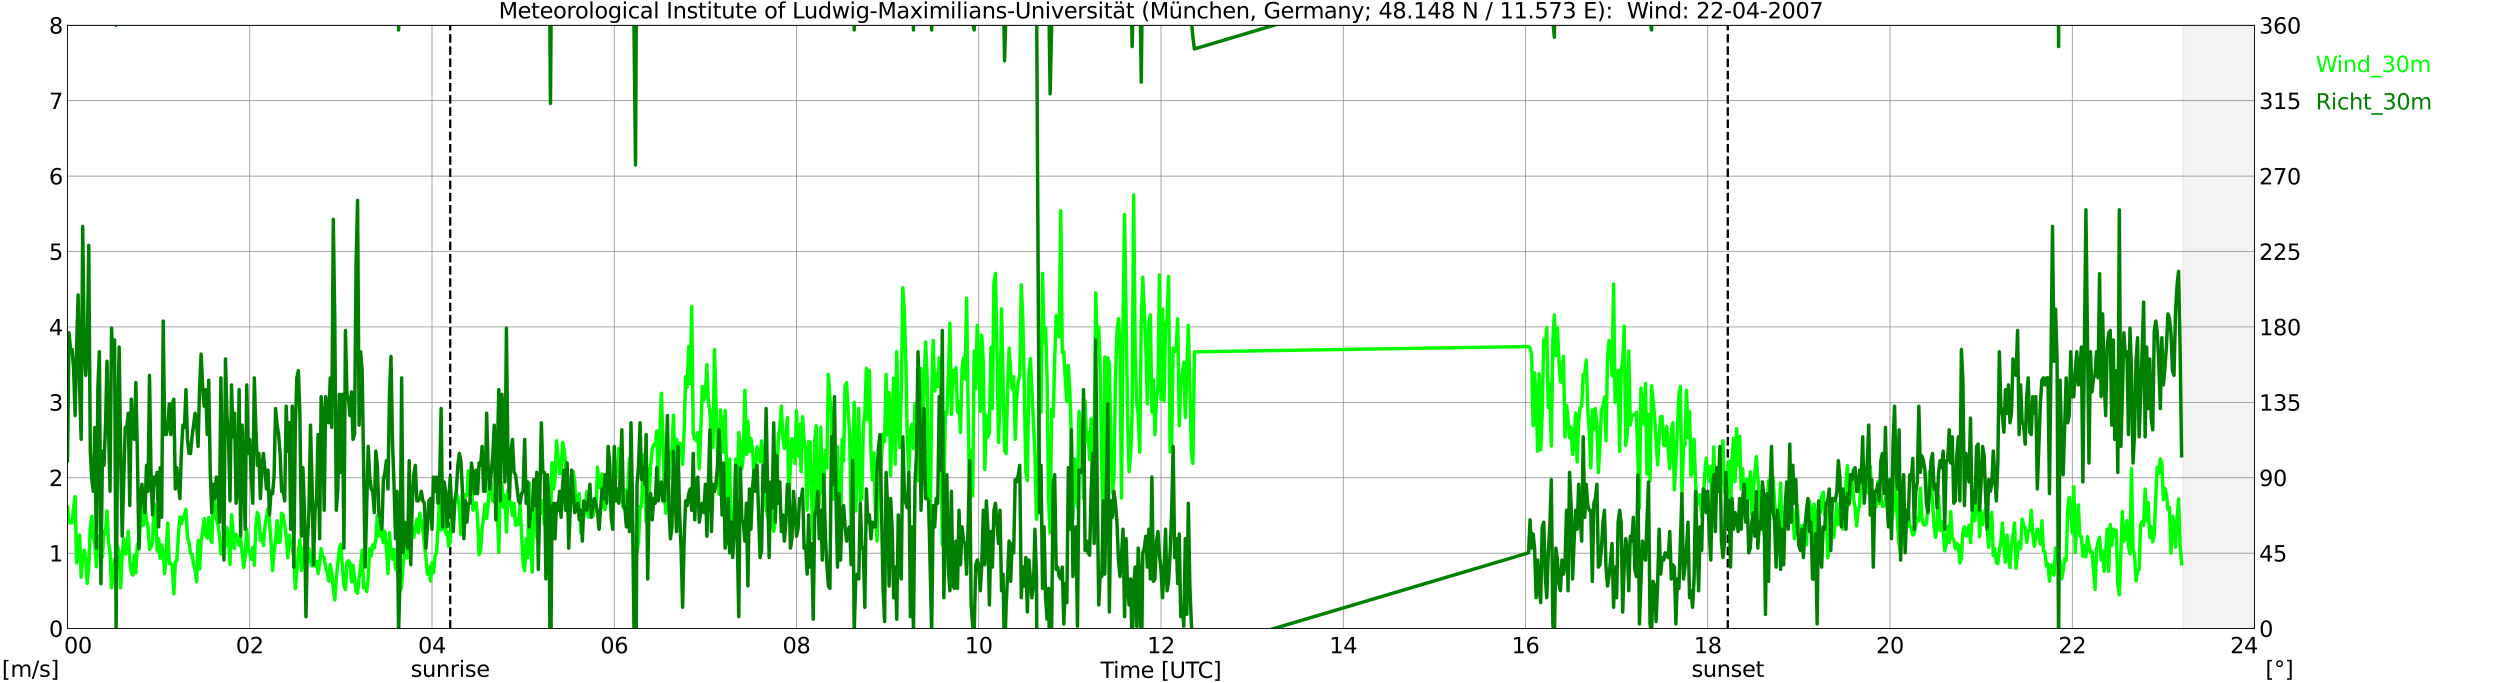 <?xml version="1.0" encoding="utf-8" standalone="no"?>
<!DOCTYPE svg PUBLIC "-//W3C//DTD SVG 1.1//EN"
  "http://www.w3.org/Graphics/SVG/1.1/DTD/svg11.dtd">
<svg xmlns:xlink="http://www.w3.org/1999/xlink" width="1085.4pt" height="296.64pt" viewBox="0 0 1085.4 296.64" xmlns="http://www.w3.org/2000/svg" version="1.1">
 <defs>
  <style type="text/css">*{stroke-linejoin: round; stroke-linecap: butt}</style>
 </defs>
 <g id="figure_1">
  <g id="patch_1">
   <path d="M 0 296.64 
L 1085.4 296.64 
L 1085.4 0 
L 0 0 
z
" style="fill: #ffffff"/>
  </g>
  <g id="axes_1">
   <g id="patch_2">
    <path d="M 29.306 272.909 
L 978.814 272.909 
L 978.814 10.976 
L 29.306 10.976 
z
" style="fill: #ffffff"/>
   </g>
   <g id="patch_3">
    <path d="M 947.823 272.909 
L 978.814 272.909 
L 978.814 10.976 
L 947.823 10.976 
z
" clip-path="url(#p8a524e9c92)" style="fill: #d3d3d3; opacity: 0.25; stroke: #d3d3d3; stroke-linejoin: miter"/>
   </g>
   <g id="matplotlib.axis_1">
    <g id="xtick_1">
     <g id="line2d_1">
      <path d="M 29.306 272.909 
L 29.306 10.976 
" clip-path="url(#p8a524e9c92)" style="fill: none; stroke: #808080; stroke-width: 0.3; stroke-linecap: square"/>
     </g>
     <g id="line2d_2"/>
     <g id="text_1">
      <!--    00 -->
      <g transform="translate(18.733 283.627) scale(0.095 -0.095)">
       <defs>
        <path id="DejaVuSans-20" transform="scale(0.016)"/>
        <path id="DejaVuSans-30" d="M 2034 4250 
Q 1547 4250 1301 3770 
Q 1056 3291 1056 2328 
Q 1056 1369 1301 889 
Q 1547 409 2034 409 
Q 2525 409 2770 889 
Q 3016 1369 3016 2328 
Q 3016 3291 2770 3770 
Q 2525 4250 2034 4250 
z
M 2034 4750 
Q 2819 4750 3233 4129 
Q 3647 3509 3647 2328 
Q 3647 1150 3233 529 
Q 2819 -91 2034 -91 
Q 1250 -91 836 529 
Q 422 1150 422 2328 
Q 422 3509 836 4129 
Q 1250 4750 2034 4750 
z
" transform="scale(0.016)"/>
       </defs>
       <use xlink:href="#DejaVuSans-20"/>
       <use xlink:href="#DejaVuSans-20" transform="translate(31.787 0)"/>
       <use xlink:href="#DejaVuSans-20" transform="translate(63.574 0)"/>
       <use xlink:href="#DejaVuSans-30" transform="translate(95.361 0)"/>
       <use xlink:href="#DejaVuSans-30" transform="translate(158.984 0)"/>
      </g>
     </g>
    </g>
    <g id="xtick_2">
     <g id="line2d_3">
      <path d="M 108.431 272.909 
L 108.431 10.976 
" clip-path="url(#p8a524e9c92)" style="fill: none; stroke: #808080; stroke-width: 0.3; stroke-linecap: square"/>
     </g>
     <g id="line2d_4"/>
     <g id="text_2">
      <!-- 02 -->
      <g transform="translate(102.387 283.627) scale(0.095 -0.095)">
       <defs>
        <path id="DejaVuSans-32" d="M 1228 531 
L 3431 531 
L 3431 0 
L 469 0 
L 469 531 
Q 828 903 1448 1529 
Q 2069 2156 2228 2338 
Q 2531 2678 2651 2914 
Q 2772 3150 2772 3378 
Q 2772 3750 2511 3984 
Q 2250 4219 1831 4219 
Q 1534 4219 1204 4116 
Q 875 4013 500 3803 
L 500 4441 
Q 881 4594 1212 4672 
Q 1544 4750 1819 4750 
Q 2544 4750 2975 4387 
Q 3406 4025 3406 3419 
Q 3406 3131 3298 2873 
Q 3191 2616 2906 2266 
Q 2828 2175 2409 1742 
Q 1991 1309 1228 531 
z
" transform="scale(0.016)"/>
       </defs>
       <use xlink:href="#DejaVuSans-30"/>
       <use xlink:href="#DejaVuSans-32" transform="translate(63.623 0)"/>
      </g>
     </g>
    </g>
    <g id="xtick_3">
     <g id="line2d_5">
      <path d="M 187.557 272.909 
L 187.557 10.976 
" clip-path="url(#p8a524e9c92)" style="fill: none; stroke: #808080; stroke-width: 0.3; stroke-linecap: square"/>
     </g>
     <g id="line2d_6"/>
     <g id="text_3">
      <!-- 04 -->
      <g transform="translate(181.513 283.627) scale(0.095 -0.095)">
       <defs>
        <path id="DejaVuSans-34" d="M 2419 4116 
L 825 1625 
L 2419 1625 
L 2419 4116 
z
M 2253 4666 
L 3047 4666 
L 3047 1625 
L 3713 1625 
L 3713 1100 
L 3047 1100 
L 3047 0 
L 2419 0 
L 2419 1100 
L 313 1100 
L 313 1709 
L 2253 4666 
z
" transform="scale(0.016)"/>
       </defs>
       <use xlink:href="#DejaVuSans-30"/>
       <use xlink:href="#DejaVuSans-34" transform="translate(63.623 0)"/>
      </g>
     </g>
    </g>
    <g id="xtick_4">
     <g id="line2d_7">
      <path d="M 266.683 272.909 
L 266.683 10.976 
" clip-path="url(#p8a524e9c92)" style="fill: none; stroke: #808080; stroke-width: 0.3; stroke-linecap: square"/>
     </g>
     <g id="line2d_8"/>
     <g id="text_4">
      <!-- 06 -->
      <g transform="translate(260.638 283.627) scale(0.095 -0.095)">
       <defs>
        <path id="DejaVuSans-36" d="M 2113 2584 
Q 1688 2584 1439 2293 
Q 1191 2003 1191 1497 
Q 1191 994 1439 701 
Q 1688 409 2113 409 
Q 2538 409 2786 701 
Q 3034 994 3034 1497 
Q 3034 2003 2786 2293 
Q 2538 2584 2113 2584 
z
M 3366 4563 
L 3366 3988 
Q 3128 4100 2886 4159 
Q 2644 4219 2406 4219 
Q 1781 4219 1451 3797 
Q 1122 3375 1075 2522 
Q 1259 2794 1537 2939 
Q 1816 3084 2150 3084 
Q 2853 3084 3261 2657 
Q 3669 2231 3669 1497 
Q 3669 778 3244 343 
Q 2819 -91 2113 -91 
Q 1303 -91 875 529 
Q 447 1150 447 2328 
Q 447 3434 972 4092 
Q 1497 4750 2381 4750 
Q 2619 4750 2861 4703 
Q 3103 4656 3366 4563 
z
" transform="scale(0.016)"/>
       </defs>
       <use xlink:href="#DejaVuSans-30"/>
       <use xlink:href="#DejaVuSans-36" transform="translate(63.623 0)"/>
      </g>
     </g>
    </g>
    <g id="xtick_5">
     <g id="line2d_9">
      <path d="M 345.808 272.909 
L 345.808 10.976 
" clip-path="url(#p8a524e9c92)" style="fill: none; stroke: #808080; stroke-width: 0.3; stroke-linecap: square"/>
     </g>
     <g id="line2d_10"/>
     <g id="text_5">
      <!-- 08 -->
      <g transform="translate(339.764 283.627) scale(0.095 -0.095)">
       <defs>
        <path id="DejaVuSans-38" d="M 2034 2216 
Q 1584 2216 1326 1975 
Q 1069 1734 1069 1313 
Q 1069 891 1326 650 
Q 1584 409 2034 409 
Q 2484 409 2743 651 
Q 3003 894 3003 1313 
Q 3003 1734 2745 1975 
Q 2488 2216 2034 2216 
z
M 1403 2484 
Q 997 2584 770 2862 
Q 544 3141 544 3541 
Q 544 4100 942 4425 
Q 1341 4750 2034 4750 
Q 2731 4750 3128 4425 
Q 3525 4100 3525 3541 
Q 3525 3141 3298 2862 
Q 3072 2584 2669 2484 
Q 3125 2378 3379 2068 
Q 3634 1759 3634 1313 
Q 3634 634 3220 271 
Q 2806 -91 2034 -91 
Q 1263 -91 848 271 
Q 434 634 434 1313 
Q 434 1759 690 2068 
Q 947 2378 1403 2484 
z
M 1172 3481 
Q 1172 3119 1398 2916 
Q 1625 2713 2034 2713 
Q 2441 2713 2670 2916 
Q 2900 3119 2900 3481 
Q 2900 3844 2670 4047 
Q 2441 4250 2034 4250 
Q 1625 4250 1398 4047 
Q 1172 3844 1172 3481 
z
" transform="scale(0.016)"/>
       </defs>
       <use xlink:href="#DejaVuSans-30"/>
       <use xlink:href="#DejaVuSans-38" transform="translate(63.623 0)"/>
      </g>
     </g>
    </g>
    <g id="xtick_6">
     <g id="line2d_11">
      <path d="M 424.934 272.909 
L 424.934 10.976 
" clip-path="url(#p8a524e9c92)" style="fill: none; stroke: #808080; stroke-width: 0.3; stroke-linecap: square"/>
     </g>
     <g id="line2d_12"/>
     <g id="text_6">
      <!-- 10 -->
      <g transform="translate(418.89 283.627) scale(0.095 -0.095)">
       <defs>
        <path id="DejaVuSans-31" d="M 794 531 
L 1825 531 
L 1825 4091 
L 703 3866 
L 703 4441 
L 1819 4666 
L 2450 4666 
L 2450 531 
L 3481 531 
L 3481 0 
L 794 0 
L 794 531 
z
" transform="scale(0.016)"/>
       </defs>
       <use xlink:href="#DejaVuSans-31"/>
       <use xlink:href="#DejaVuSans-30" transform="translate(63.623 0)"/>
      </g>
     </g>
    </g>
    <g id="xtick_7">
     <g id="line2d_13">
      <path d="M 504.06 272.909 
L 504.06 10.976 
" clip-path="url(#p8a524e9c92)" style="fill: none; stroke: #808080; stroke-width: 0.3; stroke-linecap: square"/>
     </g>
     <g id="line2d_14"/>
     <g id="text_7">
      <!-- 12 -->
      <g transform="translate(498.015 283.627) scale(0.095 -0.095)">
       <use xlink:href="#DejaVuSans-31"/>
       <use xlink:href="#DejaVuSans-32" transform="translate(63.623 0)"/>
      </g>
     </g>
    </g>
    <g id="xtick_8">
     <g id="line2d_15">
      <path d="M 583.185 272.909 
L 583.185 10.976 
" clip-path="url(#p8a524e9c92)" style="fill: none; stroke: #808080; stroke-width: 0.3; stroke-linecap: square"/>
     </g>
     <g id="line2d_16"/>
     <g id="text_8">
      <!-- 14 -->
      <g transform="translate(577.141 283.627) scale(0.095 -0.095)">
       <use xlink:href="#DejaVuSans-31"/>
       <use xlink:href="#DejaVuSans-34" transform="translate(63.623 0)"/>
      </g>
     </g>
    </g>
    <g id="xtick_9">
     <g id="line2d_17">
      <path d="M 662.311 272.909 
L 662.311 10.976 
" clip-path="url(#p8a524e9c92)" style="fill: none; stroke: #808080; stroke-width: 0.3; stroke-linecap: square"/>
     </g>
     <g id="line2d_18"/>
     <g id="text_9">
      <!-- 16 -->
      <g transform="translate(656.267 283.627) scale(0.095 -0.095)">
       <use xlink:href="#DejaVuSans-31"/>
       <use xlink:href="#DejaVuSans-36" transform="translate(63.623 0)"/>
      </g>
     </g>
    </g>
    <g id="xtick_10">
     <g id="line2d_19">
      <path d="M 741.437 272.909 
L 741.437 10.976 
" clip-path="url(#p8a524e9c92)" style="fill: none; stroke: #808080; stroke-width: 0.3; stroke-linecap: square"/>
     </g>
     <g id="line2d_20"/>
     <g id="text_10">
      <!-- 18 -->
      <g transform="translate(735.392 283.627) scale(0.095 -0.095)">
       <use xlink:href="#DejaVuSans-31"/>
       <use xlink:href="#DejaVuSans-38" transform="translate(63.623 0)"/>
      </g>
     </g>
    </g>
    <g id="xtick_11">
     <g id="line2d_21">
      <path d="M 820.562 272.909 
L 820.562 10.976 
" clip-path="url(#p8a524e9c92)" style="fill: none; stroke: #808080; stroke-width: 0.3; stroke-linecap: square"/>
     </g>
     <g id="line2d_22"/>
     <g id="text_11">
      <!-- 20 -->
      <g transform="translate(814.518 283.627) scale(0.095 -0.095)">
       <use xlink:href="#DejaVuSans-32"/>
       <use xlink:href="#DejaVuSans-30" transform="translate(63.623 0)"/>
      </g>
     </g>
    </g>
    <g id="xtick_12">
     <g id="line2d_23">
      <path d="M 899.688 272.909 
L 899.688 10.976 
" clip-path="url(#p8a524e9c92)" style="fill: none; stroke: #808080; stroke-width: 0.3; stroke-linecap: square"/>
     </g>
     <g id="line2d_24"/>
     <g id="text_12">
      <!-- 22 -->
      <g transform="translate(893.644 283.627) scale(0.095 -0.095)">
       <use xlink:href="#DejaVuSans-32"/>
       <use xlink:href="#DejaVuSans-32" transform="translate(63.623 0)"/>
      </g>
     </g>
    </g>
    <g id="xtick_13">
     <g id="line2d_25">
      <path d="M 978.814 272.909 
L 978.814 10.976 
" clip-path="url(#p8a524e9c92)" style="fill: none; stroke: #808080; stroke-width: 0.3; stroke-linecap: square"/>
     </g>
     <g id="line2d_26"/>
     <g id="text_13">
      <!-- 24    -->
      <g transform="translate(968.241 283.627) scale(0.095 -0.095)">
       <use xlink:href="#DejaVuSans-32"/>
       <use xlink:href="#DejaVuSans-34" transform="translate(63.623 0)"/>
       <use xlink:href="#DejaVuSans-20" transform="translate(127.246 0)"/>
       <use xlink:href="#DejaVuSans-20" transform="translate(159.033 0)"/>
       <use xlink:href="#DejaVuSans-20" transform="translate(190.82 0)"/>
      </g>
     </g>
    </g>
    <g id="text_14">
     <!-- Time [UTC] -->
     <g transform="translate(477.806 294.322) scale(0.095 -0.095)">
      <defs>
       <path id="DejaVuSans-54" d="M -19 4666 
L 3928 4666 
L 3928 4134 
L 2272 4134 
L 2272 0 
L 1638 0 
L 1638 4134 
L -19 4134 
L -19 4666 
z
" transform="scale(0.016)"/>
       <path id="DejaVuSans-69" d="M 603 3500 
L 1178 3500 
L 1178 0 
L 603 0 
L 603 3500 
z
M 603 4863 
L 1178 4863 
L 1178 4134 
L 603 4134 
L 603 4863 
z
" transform="scale(0.016)"/>
       <path id="DejaVuSans-6d" d="M 3328 2828 
Q 3544 3216 3844 3400 
Q 4144 3584 4550 3584 
Q 5097 3584 5394 3201 
Q 5691 2819 5691 2113 
L 5691 0 
L 5113 0 
L 5113 2094 
Q 5113 2597 4934 2840 
Q 4756 3084 4391 3084 
Q 3944 3084 3684 2787 
Q 3425 2491 3425 1978 
L 3425 0 
L 2847 0 
L 2847 2094 
Q 2847 2600 2669 2842 
Q 2491 3084 2119 3084 
Q 1678 3084 1418 2786 
Q 1159 2488 1159 1978 
L 1159 0 
L 581 0 
L 581 3500 
L 1159 3500 
L 1159 2956 
Q 1356 3278 1631 3431 
Q 1906 3584 2284 3584 
Q 2666 3584 2933 3390 
Q 3200 3197 3328 2828 
z
" transform="scale(0.016)"/>
       <path id="DejaVuSans-65" d="M 3597 1894 
L 3597 1613 
L 953 1613 
Q 991 1019 1311 708 
Q 1631 397 2203 397 
Q 2534 397 2845 478 
Q 3156 559 3463 722 
L 3463 178 
Q 3153 47 2828 -22 
Q 2503 -91 2169 -91 
Q 1331 -91 842 396 
Q 353 884 353 1716 
Q 353 2575 817 3079 
Q 1281 3584 2069 3584 
Q 2775 3584 3186 3129 
Q 3597 2675 3597 1894 
z
M 3022 2063 
Q 3016 2534 2758 2815 
Q 2500 3097 2075 3097 
Q 1594 3097 1305 2825 
Q 1016 2553 972 2059 
L 3022 2063 
z
" transform="scale(0.016)"/>
       <path id="DejaVuSans-5b" d="M 550 4863 
L 1875 4863 
L 1875 4416 
L 1125 4416 
L 1125 -397 
L 1875 -397 
L 1875 -844 
L 550 -844 
L 550 4863 
z
" transform="scale(0.016)"/>
       <path id="DejaVuSans-55" d="M 556 4666 
L 1191 4666 
L 1191 1831 
Q 1191 1081 1462 751 
Q 1734 422 2344 422 
Q 2950 422 3222 751 
Q 3494 1081 3494 1831 
L 3494 4666 
L 4128 4666 
L 4128 1753 
Q 4128 841 3676 375 
Q 3225 -91 2344 -91 
Q 1459 -91 1007 375 
Q 556 841 556 1753 
L 556 4666 
z
" transform="scale(0.016)"/>
       <path id="DejaVuSans-43" d="M 4122 4306 
L 4122 3641 
Q 3803 3938 3442 4084 
Q 3081 4231 2675 4231 
Q 1875 4231 1450 3742 
Q 1025 3253 1025 2328 
Q 1025 1406 1450 917 
Q 1875 428 2675 428 
Q 3081 428 3442 575 
Q 3803 722 4122 1019 
L 4122 359 
Q 3791 134 3420 21 
Q 3050 -91 2638 -91 
Q 1578 -91 968 557 
Q 359 1206 359 2328 
Q 359 3453 968 4101 
Q 1578 4750 2638 4750 
Q 3056 4750 3426 4639 
Q 3797 4528 4122 4306 
z
" transform="scale(0.016)"/>
       <path id="DejaVuSans-5d" d="M 1947 4863 
L 1947 -844 
L 622 -844 
L 622 -397 
L 1369 -397 
L 1369 4416 
L 622 4416 
L 622 4863 
L 1947 4863 
z
" transform="scale(0.016)"/>
      </defs>
      <use xlink:href="#DejaVuSans-54"/>
      <use xlink:href="#DejaVuSans-69" transform="translate(57.959 0)"/>
      <use xlink:href="#DejaVuSans-6d" transform="translate(85.742 0)"/>
      <use xlink:href="#DejaVuSans-65" transform="translate(183.154 0)"/>
      <use xlink:href="#DejaVuSans-20" transform="translate(244.678 0)"/>
      <use xlink:href="#DejaVuSans-5b" transform="translate(276.465 0)"/>
      <use xlink:href="#DejaVuSans-55" transform="translate(315.479 0)"/>
      <use xlink:href="#DejaVuSans-54" transform="translate(388.672 0)"/>
      <use xlink:href="#DejaVuSans-43" transform="translate(443.881 0)"/>
      <use xlink:href="#DejaVuSans-5d" transform="translate(513.705 0)"/>
     </g>
    </g>
   </g>
   <g id="matplotlib.axis_2">
    <g id="ytick_1">
     <g id="line2d_27">
      <path d="M 29.306 272.909 
L 978.814 272.909 
" clip-path="url(#p8a524e9c92)" style="fill: none; stroke: #808080; stroke-width: 0.3; stroke-linecap: square"/>
     </g>
     <g id="line2d_28"/>
     <g id="text_15">
      <!-- 0 -->
      <g transform="translate(21.261 276.518) scale(0.095 -0.095)">
       <use xlink:href="#DejaVuSans-30"/>
      </g>
     </g>
    </g>
    <g id="ytick_2">
     <g id="line2d_29">
      <path d="M 29.306 240.167 
L 978.814 240.167 
" clip-path="url(#p8a524e9c92)" style="fill: none; stroke: #808080; stroke-width: 0.3; stroke-linecap: square"/>
     </g>
     <g id="line2d_30"/>
     <g id="text_16">
      <!-- 1 -->
      <g transform="translate(21.261 243.776) scale(0.095 -0.095)">
       <use xlink:href="#DejaVuSans-31"/>
      </g>
     </g>
    </g>
    <g id="ytick_3">
     <g id="line2d_31">
      <path d="M 29.306 207.426 
L 978.814 207.426 
" clip-path="url(#p8a524e9c92)" style="fill: none; stroke: #808080; stroke-width: 0.3; stroke-linecap: square"/>
     </g>
     <g id="line2d_32"/>
     <g id="text_17">
      <!-- 2 -->
      <g transform="translate(21.261 211.035) scale(0.095 -0.095)">
       <use xlink:href="#DejaVuSans-32"/>
      </g>
     </g>
    </g>
    <g id="ytick_4">
     <g id="line2d_33">
      <path d="M 29.306 174.684 
L 978.814 174.684 
" clip-path="url(#p8a524e9c92)" style="fill: none; stroke: #808080; stroke-width: 0.3; stroke-linecap: square"/>
     </g>
     <g id="line2d_34"/>
     <g id="text_18">
      <!-- 3 -->
      <g transform="translate(21.261 178.293) scale(0.095 -0.095)">
       <defs>
        <path id="DejaVuSans-33" d="M 2597 2516 
Q 3050 2419 3304 2112 
Q 3559 1806 3559 1356 
Q 3559 666 3084 287 
Q 2609 -91 1734 -91 
Q 1441 -91 1130 -33 
Q 819 25 488 141 
L 488 750 
Q 750 597 1062 519 
Q 1375 441 1716 441 
Q 2309 441 2620 675 
Q 2931 909 2931 1356 
Q 2931 1769 2642 2001 
Q 2353 2234 1838 2234 
L 1294 2234 
L 1294 2753 
L 1863 2753 
Q 2328 2753 2575 2939 
Q 2822 3125 2822 3475 
Q 2822 3834 2567 4026 
Q 2313 4219 1838 4219 
Q 1578 4219 1281 4162 
Q 984 4106 628 3988 
L 628 4550 
Q 988 4650 1302 4700 
Q 1616 4750 1894 4750 
Q 2613 4750 3031 4423 
Q 3450 4097 3450 3541 
Q 3450 3153 3228 2886 
Q 3006 2619 2597 2516 
z
" transform="scale(0.016)"/>
       </defs>
       <use xlink:href="#DejaVuSans-33"/>
      </g>
     </g>
    </g>
    <g id="ytick_5">
     <g id="line2d_35">
      <path d="M 29.306 141.942 
L 978.814 141.942 
" clip-path="url(#p8a524e9c92)" style="fill: none; stroke: #808080; stroke-width: 0.3; stroke-linecap: square"/>
     </g>
     <g id="line2d_36"/>
     <g id="text_19">
      <!-- 4 -->
      <g transform="translate(21.261 145.551) scale(0.095 -0.095)">
       <use xlink:href="#DejaVuSans-34"/>
      </g>
     </g>
    </g>
    <g id="ytick_6">
     <g id="line2d_37">
      <path d="M 29.306 109.201 
L 978.814 109.201 
" clip-path="url(#p8a524e9c92)" style="fill: none; stroke: #808080; stroke-width: 0.3; stroke-linecap: square"/>
     </g>
     <g id="line2d_38"/>
     <g id="text_20">
      <!-- 5 -->
      <g transform="translate(21.261 112.81) scale(0.095 -0.095)">
       <defs>
        <path id="DejaVuSans-35" d="M 691 4666 
L 3169 4666 
L 3169 4134 
L 1269 4134 
L 1269 2991 
Q 1406 3038 1543 3061 
Q 1681 3084 1819 3084 
Q 2600 3084 3056 2656 
Q 3513 2228 3513 1497 
Q 3513 744 3044 326 
Q 2575 -91 1722 -91 
Q 1428 -91 1123 -41 
Q 819 9 494 109 
L 494 744 
Q 775 591 1075 516 
Q 1375 441 1709 441 
Q 2250 441 2565 725 
Q 2881 1009 2881 1497 
Q 2881 1984 2565 2268 
Q 2250 2553 1709 2553 
Q 1456 2553 1204 2497 
Q 953 2441 691 2322 
L 691 4666 
z
" transform="scale(0.016)"/>
       </defs>
       <use xlink:href="#DejaVuSans-35"/>
      </g>
     </g>
    </g>
    <g id="ytick_7">
     <g id="line2d_39">
      <path d="M 29.306 76.459 
L 978.814 76.459 
" clip-path="url(#p8a524e9c92)" style="fill: none; stroke: #808080; stroke-width: 0.3; stroke-linecap: square"/>
     </g>
     <g id="line2d_40"/>
     <g id="text_21">
      <!-- 6 -->
      <g transform="translate(21.261 80.068) scale(0.095 -0.095)">
       <use xlink:href="#DejaVuSans-36"/>
      </g>
     </g>
    </g>
    <g id="ytick_8">
     <g id="line2d_41">
      <path d="M 29.306 43.717 
L 978.814 43.717 
" clip-path="url(#p8a524e9c92)" style="fill: none; stroke: #808080; stroke-width: 0.3; stroke-linecap: square"/>
     </g>
     <g id="line2d_42"/>
     <g id="text_22">
      <!-- 7 -->
      <g transform="translate(21.261 47.327) scale(0.095 -0.095)">
       <defs>
        <path id="DejaVuSans-37" d="M 525 4666 
L 3525 4666 
L 3525 4397 
L 1831 0 
L 1172 0 
L 2766 4134 
L 525 4134 
L 525 4666 
z
" transform="scale(0.016)"/>
       </defs>
       <use xlink:href="#DejaVuSans-37"/>
      </g>
     </g>
    </g>
    <g id="ytick_9">
     <g id="line2d_43">
      <path d="M 29.306 10.976 
L 978.814 10.976 
" clip-path="url(#p8a524e9c92)" style="fill: none; stroke: #808080; stroke-width: 0.3; stroke-linecap: square"/>
     </g>
     <g id="line2d_44"/>
     <g id="text_23">
      <!-- 8 -->
      <g transform="translate(21.261 14.585) scale(0.095 -0.095)">
       <use xlink:href="#DejaVuSans-38"/>
      </g>
     </g>
    </g>
   </g>
   <g id="line2d_45">
    <path d="M 195.47 272.909 
L 195.47 10.976 
" clip-path="url(#p8a524e9c92)" style="fill: none; stroke-dasharray: 3.7,1.6; stroke-dashoffset: 0; stroke: #000000"/>
   </g>
   <g id="line2d_46">
    <path d="M 750.141 272.909 
L 750.141 10.976 
" clip-path="url(#p8a524e9c92)" style="fill: none; stroke-dasharray: 3.7,1.6; stroke-dashoffset: 0; stroke: #000000"/>
   </g>
   <g id="line2d_47">
    <path d="M 29.306 220.195 
L 29.965 227.071 
L 30.625 226.088 
L 31.284 227.071 
L 31.943 220.195 
L 32.603 215.611 
L 33.262 244.424 
L 33.921 237.548 
L 34.581 232.309 
L 35.24 250.644 
L 35.9 242.132 
L 36.559 238.857 
L 37.218 242.786 
L 37.878 253.264 
L 38.537 246.061 
L 39.197 228.708 
L 39.856 224.124 
L 40.515 233.619 
L 41.175 235.583 
L 41.834 246.061 
L 42.493 236.893 
L 43.153 232.637 
L 43.812 241.149 
L 44.472 241.804 
L 45.131 230.672 
L 45.79 231.327 
L 46.45 221.832 
L 47.109 235.583 
L 47.768 239.512 
L 48.428 255.228 
L 49.087 249.662 
L 49.747 242.786 
L 50.406 247.043 
L 51.065 237.22 
L 51.725 240.167 
L 52.384 255.228 
L 53.043 240.495 
L 53.703 233.946 
L 54.362 240.495 
L 55.022 240.167 
L 55.681 230.672 
L 56.34 243.114 
L 57 248.68 
L 57.659 249.662 
L 58.319 241.149 
L 58.978 248.68 
L 59.637 236.238 
L 60.297 238.53 
L 60.956 226.088 
L 61.615 218.558 
L 62.275 228.053 
L 62.934 220.195 
L 63.594 225.761 
L 64.253 229.035 
L 64.912 238.53 
L 65.572 237.548 
L 66.231 234.928 
L 66.89 218.558 
L 67.55 221.504 
L 68.209 239.185 
L 68.869 233.946 
L 69.528 242.459 
L 70.187 236.566 
L 70.847 240.167 
L 71.506 249.007 
L 72.166 239.512 
L 72.825 227.071 
L 73.484 244.751 
L 74.144 244.424 
L 74.803 245.733 
L 75.462 257.848 
L 76.122 243.769 
L 76.781 243.441 
L 77.441 232.637 
L 78.1 224.451 
L 78.759 227.398 
L 79.419 225.106 
L 80.078 223.469 
L 80.737 221.177 
L 81.397 233.291 
L 82.056 235.583 
L 82.716 240.167 
L 83.375 240.822 
L 84.034 245.078 
L 84.694 247.37 
L 85.353 252.609 
L 86.013 234.601 
L 86.672 247.043 
L 87.331 234.928 
L 87.991 230.672 
L 88.65 225.106 
L 89.309 232.309 
L 89.969 233.619 
L 90.628 224.779 
L 91.288 233.291 
L 91.947 235.583 
L 92.606 215.938 
L 93.266 217.248 
L 93.925 225.433 
L 94.584 227.725 
L 95.244 231.982 
L 95.903 240.495 
L 96.563 235.583 
L 97.222 240.495 
L 97.881 235.911 
L 98.541 229.035 
L 99.2 233.946 
L 99.86 245.078 
L 100.519 223.469 
L 101.838 238.203 
L 102.497 231.982 
L 103.156 232.964 
L 103.816 236.893 
L 104.475 233.619 
L 105.794 246.388 
L 106.453 241.149 
L 107.113 229.69 
L 107.772 238.857 
L 108.431 240.167 
L 109.091 242.786 
L 109.75 237.548 
L 110.41 245.406 
L 111.069 228.38 
L 111.728 222.487 
L 112.388 224.779 
L 113.047 234.601 
L 113.707 231.982 
L 114.366 236.893 
L 115.025 228.708 
L 116.344 220.85 
L 117.003 226.416 
L 117.663 235.256 
L 118.322 247.698 
L 118.982 239.512 
L 119.641 234.601 
L 120.3 226.088 
L 120.96 235.583 
L 121.619 235.256 
L 122.278 222.814 
L 122.938 223.469 
L 124.257 232.637 
L 124.916 242.132 
L 125.575 232.309 
L 126.235 236.893 
L 126.894 236.893 
L 127.553 241.477 
L 128.213 255.556 
L 129.532 239.84 
L 130.191 234.274 
L 130.85 247.698 
L 131.51 237.875 
L 132.169 246.388 
L 132.829 238.203 
L 133.488 237.548 
L 134.147 238.203 
L 134.807 243.769 
L 135.466 245.733 
L 136.125 238.203 
L 136.785 245.733 
L 137.444 243.769 
L 138.104 249.007 
L 138.763 244.424 
L 139.422 238.203 
L 140.082 241.804 
L 140.741 242.132 
L 141.4 246.715 
L 142.06 248.353 
L 142.719 252.282 
L 143.379 245.078 
L 144.038 249.335 
L 144.697 255.556 
L 145.357 260.467 
L 146.016 250.972 
L 147.335 238.203 
L 147.994 236.238 
L 148.654 246.388 
L 149.313 254.246 
L 149.972 255.883 
L 150.632 244.096 
L 151.291 243.441 
L 151.951 244.424 
L 152.61 252.609 
L 153.269 245.406 
L 154.588 256.865 
L 155.247 257.52 
L 155.907 250.972 
L 156.566 245.733 
L 157.226 238.857 
L 157.885 255.228 
L 158.544 253.919 
L 159.204 256.865 
L 159.863 250.972 
L 160.523 238.203 
L 161.182 241.477 
L 161.841 236.566 
L 162.501 237.875 
L 163.16 233.946 
L 163.819 223.796 
L 164.479 232.637 
L 165.138 225.106 
L 165.798 232.964 
L 166.457 235.583 
L 167.116 230.672 
L 167.776 238.203 
L 168.435 249.007 
L 169.094 231.327 
L 169.754 240.167 
L 170.413 242.786 
L 171.073 238.53 
L 171.732 247.043 
L 172.391 247.043 
L 173.71 256.538 
L 174.37 254.573 
L 175.029 245.078 
L 176.348 235.583 
L 177.007 242.132 
L 177.666 231.654 
L 178.326 235.583 
L 178.985 229.035 
L 179.645 233.291 
L 180.963 225.433 
L 181.623 231.327 
L 182.282 222.814 
L 183.601 230.017 
L 184.26 236.566 
L 184.92 241.477 
L 185.579 249.335 
L 186.238 246.061 
L 186.898 252.282 
L 187.557 244.424 
L 188.217 248.68 
L 188.876 241.477 
L 189.535 239.84 
L 190.195 229.035 
L 190.854 216.266 
L 191.513 230.017 
L 192.173 229.69 
L 192.832 224.451 
L 193.492 231.654 
L 194.151 230.672 
L 194.81 237.22 
L 195.47 234.601 
L 196.129 225.433 
L 196.788 223.469 
L 197.448 217.575 
L 198.107 214.301 
L 198.767 215.611 
L 199.426 220.85 
L 200.085 231.982 
L 200.745 214.629 
L 201.404 219.213 
L 202.063 214.629 
L 202.723 215.284 
L 203.382 204.479 
L 204.042 205.461 
L 204.701 211.355 
L 205.36 221.504 
L 206.02 219.54 
L 206.679 218.23 
L 207.339 224.451 
L 207.998 240.822 
L 208.657 239.185 
L 209.317 229.69 
L 210.635 218.885 
L 211.295 225.106 
L 211.954 218.558 
L 212.614 207.426 
L 213.273 210.045 
L 213.932 217.575 
L 214.592 215.938 
L 215.251 214.956 
L 215.91 221.832 
L 216.57 239.84 
L 217.229 210.045 
L 217.889 209.717 
L 218.548 220.195 
L 219.207 214.956 
L 219.867 231 
L 220.526 212.664 
L 221.186 219.213 
L 221.845 217.903 
L 222.504 223.796 
L 223.164 218.558 
L 223.823 228.053 
L 224.482 225.433 
L 225.142 227.725 
L 225.801 219.213 
L 227.12 244.751 
L 227.779 247.698 
L 228.439 233.946 
L 229.098 242.132 
L 229.757 209.717 
L 230.417 235.256 
L 231.076 248.353 
L 231.736 215.284 
L 232.395 213.319 
L 233.054 233.291 
L 233.714 220.195 
L 234.373 222.814 
L 235.033 222.814 
L 235.692 217.248 
L 236.351 227.725 
L 237.011 217.575 
L 237.67 219.213 
L 238.329 219.867 
L 238.989 225.761 
L 239.648 200.877 
L 240.308 212.337 
L 240.967 207.753 
L 241.626 191.382 
L 242.945 205.461 
L 243.604 205.788 
L 244.264 192.037 
L 244.923 194.984 
L 245.583 201.532 
L 246.242 213.319 
L 246.901 207.098 
L 247.561 209.717 
L 248.88 204.806 
L 249.539 209.063 
L 250.198 221.832 
L 250.858 220.85 
L 251.517 214.301 
L 252.176 231.327 
L 252.836 227.071 
L 253.495 224.451 
L 254.155 220.195 
L 254.814 213.319 
L 255.473 224.451 
L 256.133 224.124 
L 256.792 222.159 
L 257.451 224.124 
L 258.111 220.522 
L 258.77 221.832 
L 259.43 202.842 
L 260.089 211.027 
L 260.748 212.009 
L 261.408 205.788 
L 262.067 220.195 
L 262.726 221.177 
L 263.386 210.045 
L 264.045 212.664 
L 264.705 213.646 
L 265.364 221.504 
L 266.023 219.213 
L 266.683 206.116 
L 267.342 208.08 
L 268.002 204.806 
L 268.661 194.656 
L 269.32 200.877 
L 269.98 216.593 
L 270.639 220.522 
L 271.298 221.177 
L 271.958 212.664 
L 272.617 212.337 
L 273.277 199.24 
L 273.936 217.903 
L 274.595 226.743 
L 275.255 246.388 
L 275.914 240.167 
L 276.573 239.84 
L 277.233 234.928 
L 277.892 219.867 
L 278.552 220.195 
L 279.211 197.603 
L 279.87 206.771 
L 280.53 226.743 
L 281.189 203.169 
L 281.849 213.974 
L 282.508 201.859 
L 283.167 194.984 
L 283.827 193.019 
L 284.486 193.347 
L 285.145 187.126 
L 285.805 210.045 
L 287.124 170.755 
L 287.783 188.435 
L 288.442 214.301 
L 289.102 222.814 
L 289.761 207.426 
L 290.42 207.753 
L 291.08 196.293 
L 291.739 195.311 
L 292.399 180.25 
L 293.058 207.426 
L 293.717 190.727 
L 294.377 196.293 
L 295.036 192.364 
L 295.696 193.674 
L 296.355 201.532 
L 297.014 187.126 
L 297.674 163.552 
L 298.333 168.136 
L 298.992 150.455 
L 299.652 166.498 
L 300.311 133.102 
L 300.971 188.108 
L 301.63 190.727 
L 302.289 191.382 
L 302.949 187.781 
L 303.608 203.497 
L 304.267 187.126 
L 304.927 167.808 
L 305.586 173.702 
L 306.246 171.082 
L 306.905 158.313 
L 307.564 174.356 
L 308.224 178.94 
L 308.883 191.382 
L 309.543 194.329 
L 310.202 151.765 
L 311.521 197.93 
L 312.18 214.629 
L 312.839 177.958 
L 314.158 196.293 
L 314.818 178.285 
L 315.477 204.479 
L 316.136 224.124 
L 316.796 199.24 
L 317.455 236.238 
L 318.774 219.867 
L 319.433 199.24 
L 320.093 212.664 
L 320.752 187.781 
L 321.411 193.347 
L 322.071 203.497 
L 322.73 198.258 
L 323.39 169.445 
L 324.049 197.276 
L 324.708 182.869 
L 325.368 195.966 
L 326.027 190.4 
L 326.686 194.984 
L 327.346 205.134 
L 328.005 203.169 
L 328.665 194.001 
L 329.324 196.621 
L 329.983 200.55 
L 330.643 191.382 
L 331.302 197.93 
L 331.961 217.575 
L 332.621 220.195 
L 333.28 224.451 
L 333.94 212.992 
L 334.599 214.301 
L 335.258 228.053 
L 335.918 230.672 
L 336.577 225.761 
L 337.236 211.355 
L 337.896 190.727 
L 338.555 185.161 
L 339.215 176.321 
L 339.874 189.745 
L 340.533 194.656 
L 341.193 189.418 
L 341.852 181.232 
L 342.512 216.921 
L 343.171 202.187 
L 343.83 190.4 
L 344.49 195.311 
L 345.149 201.205 
L 345.808 178.285 
L 346.468 197.93 
L 347.127 184.179 
L 347.787 204.806 
L 348.446 180.905 
L 349.105 190.727 
L 349.765 195.639 
L 350.424 221.504 
L 351.083 191.71 
L 351.743 192.037 
L 352.402 216.921 
L 353.062 233.946 
L 353.721 191.382 
L 354.38 184.834 
L 355.04 223.796 
L 355.699 216.921 
L 356.359 185.489 
L 357.018 213.974 
L 357.677 210.372 
L 358.337 195.639 
L 358.996 203.169 
L 359.655 162.569 
L 360.315 172.719 
L 360.974 179.268 
L 361.634 216.593 
L 362.293 216.593 
L 362.952 212.337 
L 363.612 194.001 
L 364.271 226.416 
L 364.93 234.601 
L 365.59 190.727 
L 366.249 200.222 
L 366.909 167.481 
L 367.568 166.171 
L 368.227 178.613 
L 368.887 187.781 
L 369.546 230.672 
L 370.206 198.913 
L 370.865 174.684 
L 371.524 221.832 
L 372.184 195.966 
L 372.843 177.303 
L 373.502 217.248 
L 374.162 216.593 
L 374.821 185.489 
L 375.481 179.923 
L 376.14 159.95 
L 376.799 182.214 
L 377.459 160.932 
L 378.118 195.639 
L 378.777 208.408 
L 379.437 196.621 
L 380.096 221.832 
L 380.756 234.928 
L 381.415 211.355 
L 382.074 210.045 
L 382.734 197.93 
L 383.393 188.435 
L 384.053 191.71 
L 384.712 162.569 
L 385.371 188.763 
L 386.031 170.427 
L 386.69 206.443 
L 387.349 179.268 
L 388.009 164.207 
L 388.668 201.532 
L 389.328 152.747 
L 389.987 183.524 
L 390.646 194.329 
L 391.306 170.1 
L 391.965 124.917 
L 392.624 135.394 
L 393.284 157.658 
L 393.943 192.692 
L 394.603 204.479 
L 395.262 186.471 
L 395.921 184.179 
L 396.581 194.656 
L 397.24 175.339 
L 397.899 193.674 
L 398.559 208.735 
L 399.878 159.95 
L 400.537 186.143 
L 401.856 148.491 
L 402.515 163.224 
L 403.175 216.593 
L 403.834 233.946 
L 404.493 171.737 
L 405.153 147.836 
L 405.812 169.773 
L 406.471 162.242 
L 407.131 167.808 
L 407.79 155.366 
L 408.45 168.136 
L 409.109 236.566 
L 409.768 217.575 
L 410.428 178.94 
L 411.087 179.923 
L 411.746 162.897 
L 412.406 140.305 
L 413.065 179.923 
L 413.725 160.932 
L 414.384 166.171 
L 415.043 159.623 
L 415.703 178.94 
L 416.362 174.356 
L 417.022 187.781 
L 417.681 159.95 
L 418.34 155.366 
L 419 164.534 
L 419.659 129.5 
L 420.318 177.631 
L 420.978 215.611 
L 421.637 195.966 
L 422.297 215.284 
L 422.956 152.42 
L 423.615 168.79 
L 424.275 141.287 
L 424.934 154.057 
L 425.593 178.613 
L 426.253 145.544 
L 426.912 157.658 
L 427.572 203.824 
L 428.231 180.25 
L 428.89 189.745 
L 429.55 187.453 
L 430.209 150.782 
L 430.869 177.303 
L 431.528 122.625 
L 432.187 118.696 
L 432.847 151.765 
L 433.506 192.037 
L 434.165 175.994 
L 434.825 134.084 
L 436.144 195.639 
L 436.803 196.948 
L 437.462 169.118 
L 438.122 151.11 
L 438.781 161.26 
L 439.44 168.79 
L 440.1 163.552 
L 440.759 190.727 
L 441.419 172.719 
L 442.078 165.516 
L 442.737 162.897 
L 443.397 123.607 
L 444.056 138.341 
L 444.716 168.463 
L 445.375 204.806 
L 446.034 208.735 
L 446.694 162.242 
L 447.353 155.694 
L 449.331 197.276 
L 449.991 225.433 
L 450.65 220.85 
L 451.309 153.729 
L 451.969 178.94 
L 452.628 118.696 
L 453.287 148.818 
L 453.947 142.27 
L 454.606 164.207 
L 455.266 217.575 
L 455.925 231.327 
L 456.584 177.631 
L 457.244 180.905 
L 457.903 156.676 
L 458.563 137.031 
L 459.222 145.216 
L 459.881 146.199 
L 460.541 91.52 
L 461.2 153.074 
L 461.859 152.747 
L 462.519 164.861 
L 463.178 174.356 
L 463.838 158.64 
L 464.497 170.427 
L 465.156 190.4 
L 465.816 225.106 
L 466.475 199.24 
L 467.134 216.593 
L 467.794 220.195 
L 468.453 178.613 
L 469.113 186.471 
L 469.772 192.037 
L 470.431 216.266 
L 471.091 174.029 
L 471.75 191.71 
L 472.409 187.781 
L 473.069 199.568 
L 473.728 181.887 
L 474.388 212.337 
L 475.047 197.93 
L 475.706 127.209 
L 476.366 150.782 
L 477.025 141.942 
L 477.685 162.897 
L 478.344 202.514 
L 479.003 228.38 
L 479.663 155.039 
L 480.322 182.542 
L 480.981 155.366 
L 481.641 157.986 
L 482.3 191.382 
L 482.96 213.974 
L 483.619 208.08 
L 484.278 165.516 
L 484.938 144.562 
L 485.597 138.341 
L 486.256 149.8 
L 486.916 216.266 
L 487.575 140.96 
L 488.235 93.157 
L 489.553 179.923 
L 490.213 204.806 
L 490.872 197.603 
L 491.532 178.94 
L 492.191 84.644 
L 492.85 152.747 
L 493.51 175.339 
L 494.169 180.25 
L 494.828 196.293 
L 495.488 139.65 
L 496.147 120.333 
L 497.466 150.782 
L 498.125 175.339 
L 498.785 139.978 
L 499.444 136.704 
L 500.103 178.94 
L 500.763 164.861 
L 501.422 188.763 
L 502.082 173.047 
L 502.741 167.808 
L 503.4 119.351 
L 504.06 173.374 
L 504.719 134.084 
L 505.379 174.029 
L 506.038 140.305 
L 506.697 138.995 
L 507.357 120.005 
L 508.016 196.293 
L 508.675 193.347 
L 509.335 151.11 
L 509.994 152.747 
L 510.654 151.11 
L 511.313 138.341 
L 511.972 184.834 
L 512.632 166.498 
L 513.291 162.569 
L 513.95 157.331 
L 514.61 181.232 
L 515.929 141.287 
L 516.588 166.498 
L 517.247 195.966 
L 517.907 201.205 
L 518.566 152.747 
L 663.63 150.455 
L 664.289 151.11 
L 664.949 154.057 
L 665.608 184.834 
L 666.267 161.915 
L 666.927 173.047 
L 667.586 195.966 
L 668.246 162.242 
L 668.905 195.311 
L 669.564 179.595 
L 670.224 147.508 
L 670.883 150.455 
L 671.542 142.27 
L 672.202 176.976 
L 672.861 166.498 
L 673.521 193.674 
L 674.18 148.163 
L 674.839 136.704 
L 675.499 154.384 
L 676.158 142.27 
L 676.817 156.349 
L 677.477 165.516 
L 678.136 166.171 
L 678.796 154.711 
L 679.455 189.745 
L 680.114 175.994 
L 680.774 181.887 
L 681.433 190.072 
L 682.092 185.489 
L 682.752 197.276 
L 683.411 191.71 
L 684.071 179.268 
L 684.73 200.55 
L 685.389 182.869 
L 686.049 176.976 
L 686.708 176.321 
L 687.368 162.569 
L 688.027 162.569 
L 688.686 156.349 
L 689.346 177.958 
L 690.005 186.798 
L 690.664 203.169 
L 691.324 177.958 
L 691.983 186.471 
L 692.643 177.303 
L 693.302 184.834 
L 693.961 205.134 
L 694.621 193.674 
L 695.28 177.958 
L 695.939 176.648 
L 696.599 172.392 
L 697.258 191.382 
L 697.918 155.694 
L 698.577 147.836 
L 699.236 150.455 
L 699.896 163.224 
L 700.555 123.28 
L 701.215 174.684 
L 701.874 165.189 
L 702.533 160.932 
L 703.193 195.966 
L 703.852 160.605 
L 704.511 157.003 
L 705.171 141.615 
L 705.83 193.347 
L 706.49 188.108 
L 707.149 152.42 
L 707.808 184.506 
L 708.468 180.577 
L 709.786 179.923 
L 710.446 178.94 
L 711.105 197.93 
L 711.765 220.522 
L 712.424 168.463 
L 713.083 177.958 
L 713.743 184.179 
L 714.402 166.498 
L 715.062 205.788 
L 715.721 179.923 
L 716.38 208.735 
L 717.04 167.481 
L 717.699 173.374 
L 718.358 180.905 
L 719.677 201.859 
L 720.337 189.745 
L 720.996 180.905 
L 721.655 180.905 
L 722.315 193.347 
L 722.974 193.347 
L 723.633 185.161 
L 724.293 195.639 
L 724.952 203.497 
L 725.612 187.453 
L 726.271 183.524 
L 726.93 212.664 
L 727.59 201.205 
L 728.909 171.737 
L 729.568 167.808 
L 730.227 215.611 
L 730.887 194.001 
L 731.546 193.019 
L 732.205 169.445 
L 732.865 190.072 
L 733.524 178.613 
L 734.184 206.443 
L 734.843 204.151 
L 735.502 190.727 
L 736.162 210.045 
L 736.821 219.213 
L 737.48 214.956 
L 738.14 214.956 
L 738.799 224.451 
L 739.459 217.248 
L 740.118 206.116 
L 740.777 198.913 
L 741.437 204.479 
L 742.096 209.063 
L 742.756 202.514 
L 743.415 226.088 
L 744.074 194.001 
L 744.734 219.867 
L 745.393 212.992 
L 746.052 209.063 
L 746.712 209.717 
L 747.371 210.045 
L 748.031 191.382 
L 748.69 213.646 
L 750.009 206.771 
L 750.668 200.222 
L 751.327 221.832 
L 751.987 199.24 
L 752.646 190.4 
L 753.306 209.063 
L 753.965 186.143 
L 754.624 201.859 
L 755.284 189.418 
L 755.943 212.337 
L 756.602 203.497 
L 757.262 219.54 
L 757.921 208.735 
L 758.581 208.08 
L 759.24 216.593 
L 759.899 204.806 
L 760.559 223.469 
L 761.218 212.337 
L 762.537 198.258 
L 763.196 207.753 
L 763.856 214.301 
L 764.515 226.088 
L 765.174 226.088 
L 765.834 231.654 
L 766.493 221.177 
L 767.153 224.779 
L 767.812 208.735 
L 768.471 222.814 
L 769.131 218.558 
L 769.79 207.098 
L 770.449 217.903 
L 771.109 224.451 
L 771.768 221.504 
L 772.428 223.796 
L 773.087 209.717 
L 773.746 234.274 
L 774.406 223.142 
L 775.065 224.451 
L 776.384 217.248 
L 777.043 223.796 
L 777.703 221.177 
L 778.362 221.177 
L 779.021 233.946 
L 779.681 224.779 
L 780.34 219.54 
L 781 230.345 
L 781.659 228.38 
L 782.318 233.619 
L 782.978 228.053 
L 783.637 231.327 
L 784.296 236.566 
L 784.956 219.867 
L 785.615 217.575 
L 786.275 222.159 
L 786.934 238.857 
L 787.593 218.885 
L 788.253 222.159 
L 788.912 239.84 
L 789.572 219.213 
L 790.231 222.814 
L 790.89 215.611 
L 791.55 213.646 
L 792.209 223.796 
L 792.868 221.832 
L 793.528 242.132 
L 794.187 238.203 
L 794.847 236.566 
L 795.506 228.708 
L 796.165 233.291 
L 797.484 218.558 
L 798.143 227.725 
L 798.803 223.142 
L 799.462 222.487 
L 800.122 229.69 
L 800.781 227.071 
L 801.44 210.045 
L 802.1 202.187 
L 802.759 219.213 
L 803.419 215.611 
L 804.078 208.08 
L 804.737 216.593 
L 805.397 220.195 
L 806.056 228.38 
L 806.715 221.832 
L 807.375 219.54 
L 808.034 205.788 
L 808.694 200.222 
L 809.353 211.682 
L 810.012 203.169 
L 810.672 212.337 
L 811.331 214.301 
L 811.99 202.514 
L 813.309 225.106 
L 813.969 220.85 
L 814.628 219.54 
L 815.287 209.063 
L 815.947 218.558 
L 816.606 214.956 
L 817.265 219.867 
L 817.925 219.867 
L 818.584 217.248 
L 819.244 212.337 
L 819.903 223.469 
L 820.562 225.433 
L 821.222 226.416 
L 821.881 222.487 
L 822.541 207.098 
L 823.2 214.956 
L 823.859 228.053 
L 824.519 236.238 
L 825.178 240.495 
L 825.837 232.309 
L 826.497 236.238 
L 827.156 225.761 
L 827.816 225.433 
L 828.475 221.504 
L 829.134 228.708 
L 829.794 228.708 
L 830.453 232.309 
L 831.112 231.654 
L 831.772 227.725 
L 832.431 224.779 
L 833.091 226.088 
L 833.75 212.009 
L 834.409 224.451 
L 835.069 227.725 
L 835.728 228.053 
L 836.388 227.071 
L 837.047 219.213 
L 837.706 204.806 
L 838.366 207.426 
L 839.684 228.38 
L 840.344 233.291 
L 841.003 228.053 
L 841.663 215.284 
L 842.322 230.345 
L 842.981 226.416 
L 843.641 229.69 
L 844.3 239.185 
L 844.959 236.566 
L 845.619 228.38 
L 846.278 235.583 
L 846.938 222.159 
L 847.597 233.619 
L 848.256 234.274 
L 848.916 238.203 
L 849.575 235.911 
L 850.235 236.566 
L 850.894 244.424 
L 851.553 242.459 
L 852.213 231 
L 852.872 228.708 
L 853.531 232.637 
L 854.191 232.309 
L 854.85 228.053 
L 855.51 235.583 
L 856.828 215.611 
L 857.488 226.088 
L 858.147 211.682 
L 858.806 212.664 
L 859.466 232.964 
L 860.125 221.832 
L 860.785 227.725 
L 862.103 220.522 
L 863.422 237.548 
L 864.082 224.779 
L 864.741 222.487 
L 865.4 241.149 
L 866.06 238.203 
L 866.719 244.096 
L 867.378 244.751 
L 868.038 238.857 
L 868.697 235.256 
L 869.357 227.071 
L 870.016 236.893 
L 870.675 244.096 
L 871.335 232.309 
L 872.653 246.388 
L 873.313 236.238 
L 873.972 232.309 
L 874.632 227.071 
L 875.291 246.715 
L 875.95 240.167 
L 876.61 235.256 
L 877.269 238.203 
L 877.929 225.433 
L 878.588 228.38 
L 879.247 229.035 
L 879.907 235.583 
L 880.566 230.345 
L 881.225 230.345 
L 881.885 221.504 
L 882.544 231.327 
L 883.204 237.22 
L 883.863 232.637 
L 884.522 229.69 
L 885.841 236.238 
L 886.5 226.088 
L 887.16 239.185 
L 887.819 239.512 
L 888.479 245.733 
L 889.138 244.751 
L 889.797 252.282 
L 890.457 245.406 
L 891.116 248.353 
L 891.775 249.662 
L 892.435 237.875 
L 893.094 239.185 
L 893.754 242.786 
L 894.413 243.769 
L 895.072 251.299 
L 895.732 248.025 
L 896.391 242.459 
L 897.051 243.441 
L 897.71 221.177 
L 898.369 215.938 
L 899.029 220.85 
L 899.688 231.327 
L 900.347 211.355 
L 901.007 239.84 
L 901.666 226.088 
L 902.326 219.213 
L 902.985 232.637 
L 903.644 232.964 
L 904.304 241.477 
L 904.963 236.893 
L 905.622 241.804 
L 906.282 232.964 
L 907.601 239.84 
L 908.26 239.512 
L 909.579 255.883 
L 910.238 238.53 
L 910.898 235.256 
L 911.557 233.291 
L 912.216 243.114 
L 912.876 239.185 
L 913.535 248.025 
L 914.194 240.167 
L 914.854 229.69 
L 915.513 248.025 
L 916.173 227.725 
L 916.832 236.893 
L 917.491 229.69 
L 918.151 232.964 
L 918.81 230.345 
L 919.469 253.919 
L 920.129 258.175 
L 921.448 222.159 
L 922.107 234.928 
L 922.766 233.619 
L 923.426 226.088 
L 924.085 236.893 
L 924.745 240.495 
L 925.404 203.497 
L 926.063 238.203 
L 926.723 240.822 
L 927.382 252.282 
L 928.041 248.025 
L 928.701 247.37 
L 929.36 227.725 
L 930.02 226.416 
L 930.679 228.053 
L 931.338 212.337 
L 931.998 226.088 
L 932.657 218.23 
L 933.316 233.291 
L 933.976 228.708 
L 934.635 235.256 
L 935.295 232.309 
L 935.954 215.611 
L 936.613 202.842 
L 937.273 205.461 
L 937.932 199.24 
L 938.592 201.532 
L 939.251 216.921 
L 939.91 212.009 
L 940.57 214.629 
L 941.229 221.177 
L 941.888 220.195 
L 942.548 240.167 
L 943.207 224.124 
L 943.867 226.743 
L 944.526 237.548 
L 945.185 225.761 
L 945.845 216.593 
L 946.504 236.566 
L 947.163 244.751 
L 947.163 244.751 
" clip-path="url(#p8a524e9c92)" style="fill: none; stroke: #00ff00; stroke-width: 1.5; stroke-linecap: square"/>
   </g>
   <g id="patch_4">
    <path d="M 29.306 272.909 
L 29.306 10.976 
" style="fill: none; stroke: #000000; stroke-width: 0.3; stroke-linejoin: miter; stroke-linecap: square"/>
   </g>
   <g id="patch_5">
    <path d="M 978.814 272.909 
L 978.814 10.976 
" style="fill: none; stroke: #000000; stroke-width: 0.3; stroke-linejoin: miter; stroke-linecap: square"/>
   </g>
   <g id="patch_6">
    <path d="M 29.306 272.909 
L 978.814 272.909 
" style="fill: none; stroke: #000000; stroke-width: 0.3; stroke-linejoin: miter; stroke-linecap: square"/>
   </g>
   <g id="patch_7">
    <path d="M 29.306 10.976 
L 978.814 10.976 
" style="fill: none; stroke: #000000; stroke-width: 0.3; stroke-linejoin: miter; stroke-linecap: square"/>
   </g>
   <g id="text_24">
    <!-- sunrise -->
    <g transform="translate(178.305 293.863) scale(0.095 -0.095)">
     <defs>
      <path id="DejaVuSans-73" d="M 2834 3397 
L 2834 2853 
Q 2591 2978 2328 3040 
Q 2066 3103 1784 3103 
Q 1356 3103 1142 2972 
Q 928 2841 928 2578 
Q 928 2378 1081 2264 
Q 1234 2150 1697 2047 
L 1894 2003 
Q 2506 1872 2764 1633 
Q 3022 1394 3022 966 
Q 3022 478 2636 193 
Q 2250 -91 1575 -91 
Q 1294 -91 989 -36 
Q 684 19 347 128 
L 347 722 
Q 666 556 975 473 
Q 1284 391 1588 391 
Q 1994 391 2212 530 
Q 2431 669 2431 922 
Q 2431 1156 2273 1281 
Q 2116 1406 1581 1522 
L 1381 1569 
Q 847 1681 609 1914 
Q 372 2147 372 2553 
Q 372 3047 722 3315 
Q 1072 3584 1716 3584 
Q 2034 3584 2315 3537 
Q 2597 3491 2834 3397 
z
" transform="scale(0.016)"/>
      <path id="DejaVuSans-75" d="M 544 1381 
L 544 3500 
L 1119 3500 
L 1119 1403 
Q 1119 906 1312 657 
Q 1506 409 1894 409 
Q 2359 409 2629 706 
Q 2900 1003 2900 1516 
L 2900 3500 
L 3475 3500 
L 3475 0 
L 2900 0 
L 2900 538 
Q 2691 219 2414 64 
Q 2138 -91 1772 -91 
Q 1169 -91 856 284 
Q 544 659 544 1381 
z
M 1991 3584 
L 1991 3584 
z
" transform="scale(0.016)"/>
      <path id="DejaVuSans-6e" d="M 3513 2113 
L 3513 0 
L 2938 0 
L 2938 2094 
Q 2938 2591 2744 2837 
Q 2550 3084 2163 3084 
Q 1697 3084 1428 2787 
Q 1159 2491 1159 1978 
L 1159 0 
L 581 0 
L 581 3500 
L 1159 3500 
L 1159 2956 
Q 1366 3272 1645 3428 
Q 1925 3584 2291 3584 
Q 2894 3584 3203 3211 
Q 3513 2838 3513 2113 
z
" transform="scale(0.016)"/>
      <path id="DejaVuSans-72" d="M 2631 2963 
Q 2534 3019 2420 3045 
Q 2306 3072 2169 3072 
Q 1681 3072 1420 2755 
Q 1159 2438 1159 1844 
L 1159 0 
L 581 0 
L 581 3500 
L 1159 3500 
L 1159 2956 
Q 1341 3275 1631 3429 
Q 1922 3584 2338 3584 
Q 2397 3584 2469 3576 
Q 2541 3569 2628 3553 
L 2631 2963 
z
" transform="scale(0.016)"/>
     </defs>
     <use xlink:href="#DejaVuSans-73"/>
     <use xlink:href="#DejaVuSans-75" transform="translate(52.1 0)"/>
     <use xlink:href="#DejaVuSans-6e" transform="translate(115.479 0)"/>
     <use xlink:href="#DejaVuSans-72" transform="translate(178.857 0)"/>
     <use xlink:href="#DejaVuSans-69" transform="translate(219.971 0)"/>
     <use xlink:href="#DejaVuSans-73" transform="translate(247.754 0)"/>
     <use xlink:href="#DejaVuSans-65" transform="translate(299.854 0)"/>
    </g>
   </g>
   <g id="text_25">
    <!-- sunset -->
    <g transform="translate(734.386 293.863) scale(0.095 -0.095)">
     <defs>
      <path id="DejaVuSans-74" d="M 1172 4494 
L 1172 3500 
L 2356 3500 
L 2356 3053 
L 1172 3053 
L 1172 1153 
Q 1172 725 1289 603 
Q 1406 481 1766 481 
L 2356 481 
L 2356 0 
L 1766 0 
Q 1100 0 847 248 
Q 594 497 594 1153 
L 594 3053 
L 172 3053 
L 172 3500 
L 594 3500 
L 594 4494 
L 1172 4494 
z
" transform="scale(0.016)"/>
     </defs>
     <use xlink:href="#DejaVuSans-73"/>
     <use xlink:href="#DejaVuSans-75" transform="translate(52.1 0)"/>
     <use xlink:href="#DejaVuSans-6e" transform="translate(115.479 0)"/>
     <use xlink:href="#DejaVuSans-73" transform="translate(178.857 0)"/>
     <use xlink:href="#DejaVuSans-65" transform="translate(230.957 0)"/>
     <use xlink:href="#DejaVuSans-74" transform="translate(292.48 0)"/>
    </g>
   </g>
   <g id="text_26">
    <!-- [m/s] -->
    <g transform="translate(0.821 293.863) scale(0.095 -0.095)">
     <defs>
      <path id="DejaVuSans-2f" d="M 1625 4666 
L 2156 4666 
L 531 -594 
L 0 -594 
L 1625 4666 
z
" transform="scale(0.016)"/>
     </defs>
     <use xlink:href="#DejaVuSans-5b"/>
     <use xlink:href="#DejaVuSans-6d" transform="translate(39.014 0)"/>
     <use xlink:href="#DejaVuSans-2f" transform="translate(136.426 0)"/>
     <use xlink:href="#DejaVuSans-73" transform="translate(170.117 0)"/>
     <use xlink:href="#DejaVuSans-5d" transform="translate(222.217 0)"/>
    </g>
   </g>
   <g id="text_27">
    <!-- Wind_30m -->
    <g style="fill: #00ff00" transform="translate(1005.4 31.291) scale(0.095 -0.095)">
     <defs>
      <path id="DejaVuSans-57" d="M 213 4666 
L 850 4666 
L 1831 722 
L 2809 4666 
L 3519 4666 
L 4500 722 
L 5478 4666 
L 6119 4666 
L 4947 0 
L 4153 0 
L 3169 4050 
L 2175 0 
L 1381 0 
L 213 4666 
z
" transform="scale(0.016)"/>
      <path id="DejaVuSans-64" d="M 2906 2969 
L 2906 4863 
L 3481 4863 
L 3481 0 
L 2906 0 
L 2906 525 
Q 2725 213 2448 61 
Q 2172 -91 1784 -91 
Q 1150 -91 751 415 
Q 353 922 353 1747 
Q 353 2572 751 3078 
Q 1150 3584 1784 3584 
Q 2172 3584 2448 3432 
Q 2725 3281 2906 2969 
z
M 947 1747 
Q 947 1113 1208 752 
Q 1469 391 1925 391 
Q 2381 391 2643 752 
Q 2906 1113 2906 1747 
Q 2906 2381 2643 2742 
Q 2381 3103 1925 3103 
Q 1469 3103 1208 2742 
Q 947 2381 947 1747 
z
" transform="scale(0.016)"/>
      <path id="DejaVuSans-5f" d="M 3263 -1063 
L 3263 -1509 
L -63 -1509 
L -63 -1063 
L 3263 -1063 
z
" transform="scale(0.016)"/>
     </defs>
     <use xlink:href="#DejaVuSans-57"/>
     <use xlink:href="#DejaVuSans-69" transform="translate(96.627 0)"/>
     <use xlink:href="#DejaVuSans-6e" transform="translate(124.41 0)"/>
     <use xlink:href="#DejaVuSans-64" transform="translate(187.789 0)"/>
     <use xlink:href="#DejaVuSans-5f" transform="translate(251.266 0)"/>
     <use xlink:href="#DejaVuSans-33" transform="translate(301.266 0)"/>
     <use xlink:href="#DejaVuSans-30" transform="translate(364.889 0)"/>
     <use xlink:href="#DejaVuSans-6d" transform="translate(428.512 0)"/>
    </g>
   </g>
   <g id="text_28">
    <!-- Richt_30m -->
    <g style="fill: #008000" transform="translate(1005.4 47.531) scale(0.095 -0.095)">
     <defs>
      <path id="DejaVuSans-52" d="M 2841 2188 
Q 3044 2119 3236 1894 
Q 3428 1669 3622 1275 
L 4263 0 
L 3584 0 
L 2988 1197 
Q 2756 1666 2539 1819 
Q 2322 1972 1947 1972 
L 1259 1972 
L 1259 0 
L 628 0 
L 628 4666 
L 2053 4666 
Q 2853 4666 3247 4331 
Q 3641 3997 3641 3322 
Q 3641 2881 3436 2590 
Q 3231 2300 2841 2188 
z
M 1259 4147 
L 1259 2491 
L 2053 2491 
Q 2509 2491 2742 2702 
Q 2975 2913 2975 3322 
Q 2975 3731 2742 3939 
Q 2509 4147 2053 4147 
L 1259 4147 
z
" transform="scale(0.016)"/>
      <path id="DejaVuSans-63" d="M 3122 3366 
L 3122 2828 
Q 2878 2963 2633 3030 
Q 2388 3097 2138 3097 
Q 1578 3097 1268 2742 
Q 959 2388 959 1747 
Q 959 1106 1268 751 
Q 1578 397 2138 397 
Q 2388 397 2633 464 
Q 2878 531 3122 666 
L 3122 134 
Q 2881 22 2623 -34 
Q 2366 -91 2075 -91 
Q 1284 -91 818 406 
Q 353 903 353 1747 
Q 353 2603 823 3093 
Q 1294 3584 2113 3584 
Q 2378 3584 2631 3529 
Q 2884 3475 3122 3366 
z
" transform="scale(0.016)"/>
      <path id="DejaVuSans-68" d="M 3513 2113 
L 3513 0 
L 2938 0 
L 2938 2094 
Q 2938 2591 2744 2837 
Q 2550 3084 2163 3084 
Q 1697 3084 1428 2787 
Q 1159 2491 1159 1978 
L 1159 0 
L 581 0 
L 581 4863 
L 1159 4863 
L 1159 2956 
Q 1366 3272 1645 3428 
Q 1925 3584 2291 3584 
Q 2894 3584 3203 3211 
Q 3513 2838 3513 2113 
z
" transform="scale(0.016)"/>
     </defs>
     <use xlink:href="#DejaVuSans-52"/>
     <use xlink:href="#DejaVuSans-69" transform="translate(69.482 0)"/>
     <use xlink:href="#DejaVuSans-63" transform="translate(97.266 0)"/>
     <use xlink:href="#DejaVuSans-68" transform="translate(152.246 0)"/>
     <use xlink:href="#DejaVuSans-74" transform="translate(215.625 0)"/>
     <use xlink:href="#DejaVuSans-5f" transform="translate(254.834 0)"/>
     <use xlink:href="#DejaVuSans-33" transform="translate(304.834 0)"/>
     <use xlink:href="#DejaVuSans-30" transform="translate(368.457 0)"/>
     <use xlink:href="#DejaVuSans-6d" transform="translate(432.08 0)"/>
    </g>
   </g>
   <g id="text_29">
    <!-- Meteorological Institute of Ludwig-Maximilians-Universität (München, Germany; 48.148 N / 11.573 E):  Wind: 22-04-2007 -->
    <g transform="translate(216.524 7.976) scale(0.095 -0.095)">
     <defs>
      <path id="DejaVuSans-4d" d="M 628 4666 
L 1569 4666 
L 2759 1491 
L 3956 4666 
L 4897 4666 
L 4897 0 
L 4281 0 
L 4281 4097 
L 3078 897 
L 2444 897 
L 1241 4097 
L 1241 0 
L 628 0 
L 628 4666 
z
" transform="scale(0.016)"/>
      <path id="DejaVuSans-6f" d="M 1959 3097 
Q 1497 3097 1228 2736 
Q 959 2375 959 1747 
Q 959 1119 1226 758 
Q 1494 397 1959 397 
Q 2419 397 2687 759 
Q 2956 1122 2956 1747 
Q 2956 2369 2687 2733 
Q 2419 3097 1959 3097 
z
M 1959 3584 
Q 2709 3584 3137 3096 
Q 3566 2609 3566 1747 
Q 3566 888 3137 398 
Q 2709 -91 1959 -91 
Q 1206 -91 779 398 
Q 353 888 353 1747 
Q 353 2609 779 3096 
Q 1206 3584 1959 3584 
z
" transform="scale(0.016)"/>
      <path id="DejaVuSans-6c" d="M 603 4863 
L 1178 4863 
L 1178 0 
L 603 0 
L 603 4863 
z
" transform="scale(0.016)"/>
      <path id="DejaVuSans-67" d="M 2906 1791 
Q 2906 2416 2648 2759 
Q 2391 3103 1925 3103 
Q 1463 3103 1205 2759 
Q 947 2416 947 1791 
Q 947 1169 1205 825 
Q 1463 481 1925 481 
Q 2391 481 2648 825 
Q 2906 1169 2906 1791 
z
M 3481 434 
Q 3481 -459 3084 -895 
Q 2688 -1331 1869 -1331 
Q 1566 -1331 1297 -1286 
Q 1028 -1241 775 -1147 
L 775 -588 
Q 1028 -725 1275 -790 
Q 1522 -856 1778 -856 
Q 2344 -856 2625 -561 
Q 2906 -266 2906 331 
L 2906 616 
Q 2728 306 2450 153 
Q 2172 0 1784 0 
Q 1141 0 747 490 
Q 353 981 353 1791 
Q 353 2603 747 3093 
Q 1141 3584 1784 3584 
Q 2172 3584 2450 3431 
Q 2728 3278 2906 2969 
L 2906 3500 
L 3481 3500 
L 3481 434 
z
" transform="scale(0.016)"/>
      <path id="DejaVuSans-61" d="M 2194 1759 
Q 1497 1759 1228 1600 
Q 959 1441 959 1056 
Q 959 750 1161 570 
Q 1363 391 1709 391 
Q 2188 391 2477 730 
Q 2766 1069 2766 1631 
L 2766 1759 
L 2194 1759 
z
M 3341 1997 
L 3341 0 
L 2766 0 
L 2766 531 
Q 2569 213 2275 61 
Q 1981 -91 1556 -91 
Q 1019 -91 701 211 
Q 384 513 384 1019 
Q 384 1609 779 1909 
Q 1175 2209 1959 2209 
L 2766 2209 
L 2766 2266 
Q 2766 2663 2505 2880 
Q 2244 3097 1772 3097 
Q 1472 3097 1187 3025 
Q 903 2953 641 2809 
L 641 3341 
Q 956 3463 1253 3523 
Q 1550 3584 1831 3584 
Q 2591 3584 2966 3190 
Q 3341 2797 3341 1997 
z
" transform="scale(0.016)"/>
      <path id="DejaVuSans-49" d="M 628 4666 
L 1259 4666 
L 1259 0 
L 628 0 
L 628 4666 
z
" transform="scale(0.016)"/>
      <path id="DejaVuSans-66" d="M 2375 4863 
L 2375 4384 
L 1825 4384 
Q 1516 4384 1395 4259 
Q 1275 4134 1275 3809 
L 1275 3500 
L 2222 3500 
L 2222 3053 
L 1275 3053 
L 1275 0 
L 697 0 
L 697 3053 
L 147 3053 
L 147 3500 
L 697 3500 
L 697 3744 
Q 697 4328 969 4595 
Q 1241 4863 1831 4863 
L 2375 4863 
z
" transform="scale(0.016)"/>
      <path id="DejaVuSans-4c" d="M 628 4666 
L 1259 4666 
L 1259 531 
L 3531 531 
L 3531 0 
L 628 0 
L 628 4666 
z
" transform="scale(0.016)"/>
      <path id="DejaVuSans-77" d="M 269 3500 
L 844 3500 
L 1563 769 
L 2278 3500 
L 2956 3500 
L 3675 769 
L 4391 3500 
L 4966 3500 
L 4050 0 
L 3372 0 
L 2619 2869 
L 1863 0 
L 1184 0 
L 269 3500 
z
" transform="scale(0.016)"/>
      <path id="DejaVuSans-2d" d="M 313 2009 
L 1997 2009 
L 1997 1497 
L 313 1497 
L 313 2009 
z
" transform="scale(0.016)"/>
      <path id="DejaVuSans-78" d="M 3513 3500 
L 2247 1797 
L 3578 0 
L 2900 0 
L 1881 1375 
L 863 0 
L 184 0 
L 1544 1831 
L 300 3500 
L 978 3500 
L 1906 2253 
L 2834 3500 
L 3513 3500 
z
" transform="scale(0.016)"/>
      <path id="DejaVuSans-76" d="M 191 3500 
L 800 3500 
L 1894 563 
L 2988 3500 
L 3597 3500 
L 2284 0 
L 1503 0 
L 191 3500 
z
" transform="scale(0.016)"/>
      <path id="DejaVuSans-e4" d="M 2194 1759 
Q 1497 1759 1228 1600 
Q 959 1441 959 1056 
Q 959 750 1161 570 
Q 1363 391 1709 391 
Q 2188 391 2477 730 
Q 2766 1069 2766 1631 
L 2766 1759 
L 2194 1759 
z
M 3341 1997 
L 3341 0 
L 2766 0 
L 2766 531 
Q 2569 213 2275 61 
Q 1981 -91 1556 -91 
Q 1019 -91 701 211 
Q 384 513 384 1019 
Q 384 1609 779 1909 
Q 1175 2209 1959 2209 
L 2766 2209 
L 2766 2266 
Q 2766 2663 2505 2880 
Q 2244 3097 1772 3097 
Q 1472 3097 1187 3025 
Q 903 2953 641 2809 
L 641 3341 
Q 956 3463 1253 3523 
Q 1550 3584 1831 3584 
Q 2591 3584 2966 3190 
Q 3341 2797 3341 1997 
z
M 2150 4850 
L 2784 4850 
L 2784 4219 
L 2150 4219 
L 2150 4850 
z
M 928 4850 
L 1562 4850 
L 1562 4219 
L 928 4219 
L 928 4850 
z
" transform="scale(0.016)"/>
      <path id="DejaVuSans-28" d="M 1984 4856 
Q 1566 4138 1362 3434 
Q 1159 2731 1159 2009 
Q 1159 1288 1364 580 
Q 1569 -128 1984 -844 
L 1484 -844 
Q 1016 -109 783 600 
Q 550 1309 550 2009 
Q 550 2706 781 3412 
Q 1013 4119 1484 4856 
L 1984 4856 
z
" transform="scale(0.016)"/>
      <path id="DejaVuSans-fc" d="M 544 1381 
L 544 3500 
L 1119 3500 
L 1119 1403 
Q 1119 906 1312 657 
Q 1506 409 1894 409 
Q 2359 409 2629 706 
Q 2900 1003 2900 1516 
L 2900 3500 
L 3475 3500 
L 3475 0 
L 2900 0 
L 2900 538 
Q 2691 219 2414 64 
Q 2138 -91 1772 -91 
Q 1169 -91 856 284 
Q 544 659 544 1381 
z
M 1991 3584 
L 1991 3584 
z
M 2278 4850 
L 2912 4850 
L 2912 4219 
L 2278 4219 
L 2278 4850 
z
M 1056 4850 
L 1690 4850 
L 1690 4219 
L 1056 4219 
L 1056 4850 
z
" transform="scale(0.016)"/>
      <path id="DejaVuSans-2c" d="M 750 794 
L 1409 794 
L 1409 256 
L 897 -744 
L 494 -744 
L 750 256 
L 750 794 
z
" transform="scale(0.016)"/>
      <path id="DejaVuSans-47" d="M 3809 666 
L 3809 1919 
L 2778 1919 
L 2778 2438 
L 4434 2438 
L 4434 434 
Q 4069 175 3628 42 
Q 3188 -91 2688 -91 
Q 1594 -91 976 548 
Q 359 1188 359 2328 
Q 359 3472 976 4111 
Q 1594 4750 2688 4750 
Q 3144 4750 3555 4637 
Q 3966 4525 4313 4306 
L 4313 3634 
Q 3963 3931 3569 4081 
Q 3175 4231 2741 4231 
Q 1884 4231 1454 3753 
Q 1025 3275 1025 2328 
Q 1025 1384 1454 906 
Q 1884 428 2741 428 
Q 3075 428 3337 486 
Q 3600 544 3809 666 
z
" transform="scale(0.016)"/>
      <path id="DejaVuSans-79" d="M 2059 -325 
Q 1816 -950 1584 -1140 
Q 1353 -1331 966 -1331 
L 506 -1331 
L 506 -850 
L 844 -850 
Q 1081 -850 1212 -737 
Q 1344 -625 1503 -206 
L 1606 56 
L 191 3500 
L 800 3500 
L 1894 763 
L 2988 3500 
L 3597 3500 
L 2059 -325 
z
" transform="scale(0.016)"/>
      <path id="DejaVuSans-3b" d="M 750 3309 
L 1409 3309 
L 1409 2516 
L 750 2516 
L 750 3309 
z
M 750 794 
L 1409 794 
L 1409 256 
L 897 -744 
L 494 -744 
L 750 256 
L 750 794 
z
" transform="scale(0.016)"/>
      <path id="DejaVuSans-2e" d="M 684 794 
L 1344 794 
L 1344 0 
L 684 0 
L 684 794 
z
" transform="scale(0.016)"/>
      <path id="DejaVuSans-4e" d="M 628 4666 
L 1478 4666 
L 3547 763 
L 3547 4666 
L 4159 4666 
L 4159 0 
L 3309 0 
L 1241 3903 
L 1241 0 
L 628 0 
L 628 4666 
z
" transform="scale(0.016)"/>
      <path id="DejaVuSans-45" d="M 628 4666 
L 3578 4666 
L 3578 4134 
L 1259 4134 
L 1259 2753 
L 3481 2753 
L 3481 2222 
L 1259 2222 
L 1259 531 
L 3634 531 
L 3634 0 
L 628 0 
L 628 4666 
z
" transform="scale(0.016)"/>
      <path id="DejaVuSans-29" d="M 513 4856 
L 1013 4856 
Q 1481 4119 1714 3412 
Q 1947 2706 1947 2009 
Q 1947 1309 1714 600 
Q 1481 -109 1013 -844 
L 513 -844 
Q 928 -128 1133 580 
Q 1338 1288 1338 2009 
Q 1338 2731 1133 3434 
Q 928 4138 513 4856 
z
" transform="scale(0.016)"/>
      <path id="DejaVuSans-3a" d="M 750 794 
L 1409 794 
L 1409 0 
L 750 0 
L 750 794 
z
M 750 3309 
L 1409 3309 
L 1409 2516 
L 750 2516 
L 750 3309 
z
" transform="scale(0.016)"/>
     </defs>
     <use xlink:href="#DejaVuSans-4d"/>
     <use xlink:href="#DejaVuSans-65" transform="translate(86.279 0)"/>
     <use xlink:href="#DejaVuSans-74" transform="translate(147.803 0)"/>
     <use xlink:href="#DejaVuSans-65" transform="translate(187.012 0)"/>
     <use xlink:href="#DejaVuSans-6f" transform="translate(248.535 0)"/>
     <use xlink:href="#DejaVuSans-72" transform="translate(309.717 0)"/>
     <use xlink:href="#DejaVuSans-6f" transform="translate(348.58 0)"/>
     <use xlink:href="#DejaVuSans-6c" transform="translate(409.762 0)"/>
     <use xlink:href="#DejaVuSans-6f" transform="translate(437.545 0)"/>
     <use xlink:href="#DejaVuSans-67" transform="translate(498.727 0)"/>
     <use xlink:href="#DejaVuSans-69" transform="translate(562.203 0)"/>
     <use xlink:href="#DejaVuSans-63" transform="translate(589.986 0)"/>
     <use xlink:href="#DejaVuSans-61" transform="translate(644.967 0)"/>
     <use xlink:href="#DejaVuSans-6c" transform="translate(706.246 0)"/>
     <use xlink:href="#DejaVuSans-20" transform="translate(734.029 0)"/>
     <use xlink:href="#DejaVuSans-49" transform="translate(765.816 0)"/>
     <use xlink:href="#DejaVuSans-6e" transform="translate(795.309 0)"/>
     <use xlink:href="#DejaVuSans-73" transform="translate(858.688 0)"/>
     <use xlink:href="#DejaVuSans-74" transform="translate(910.787 0)"/>
     <use xlink:href="#DejaVuSans-69" transform="translate(949.996 0)"/>
     <use xlink:href="#DejaVuSans-74" transform="translate(977.779 0)"/>
     <use xlink:href="#DejaVuSans-75" transform="translate(1016.988 0)"/>
     <use xlink:href="#DejaVuSans-74" transform="translate(1080.367 0)"/>
     <use xlink:href="#DejaVuSans-65" transform="translate(1119.576 0)"/>
     <use xlink:href="#DejaVuSans-20" transform="translate(1181.1 0)"/>
     <use xlink:href="#DejaVuSans-6f" transform="translate(1212.887 0)"/>
     <use xlink:href="#DejaVuSans-66" transform="translate(1274.068 0)"/>
     <use xlink:href="#DejaVuSans-20" transform="translate(1309.273 0)"/>
     <use xlink:href="#DejaVuSans-4c" transform="translate(1341.061 0)"/>
     <use xlink:href="#DejaVuSans-75" transform="translate(1395.023 0)"/>
     <use xlink:href="#DejaVuSans-64" transform="translate(1458.402 0)"/>
     <use xlink:href="#DejaVuSans-77" transform="translate(1521.879 0)"/>
     <use xlink:href="#DejaVuSans-69" transform="translate(1603.666 0)"/>
     <use xlink:href="#DejaVuSans-67" transform="translate(1631.449 0)"/>
     <use xlink:href="#DejaVuSans-2d" transform="translate(1694.926 0)"/>
     <use xlink:href="#DejaVuSans-4d" transform="translate(1731.01 0)"/>
     <use xlink:href="#DejaVuSans-61" transform="translate(1817.289 0)"/>
     <use xlink:href="#DejaVuSans-78" transform="translate(1878.568 0)"/>
     <use xlink:href="#DejaVuSans-69" transform="translate(1937.748 0)"/>
     <use xlink:href="#DejaVuSans-6d" transform="translate(1965.531 0)"/>
     <use xlink:href="#DejaVuSans-69" transform="translate(2062.943 0)"/>
     <use xlink:href="#DejaVuSans-6c" transform="translate(2090.727 0)"/>
     <use xlink:href="#DejaVuSans-69" transform="translate(2118.51 0)"/>
     <use xlink:href="#DejaVuSans-61" transform="translate(2146.293 0)"/>
     <use xlink:href="#DejaVuSans-6e" transform="translate(2207.572 0)"/>
     <use xlink:href="#DejaVuSans-73" transform="translate(2270.951 0)"/>
     <use xlink:href="#DejaVuSans-2d" transform="translate(2323.051 0)"/>
     <use xlink:href="#DejaVuSans-55" transform="translate(2359.135 0)"/>
     <use xlink:href="#DejaVuSans-6e" transform="translate(2432.328 0)"/>
     <use xlink:href="#DejaVuSans-69" transform="translate(2495.707 0)"/>
     <use xlink:href="#DejaVuSans-76" transform="translate(2523.49 0)"/>
     <use xlink:href="#DejaVuSans-65" transform="translate(2582.67 0)"/>
     <use xlink:href="#DejaVuSans-72" transform="translate(2644.193 0)"/>
     <use xlink:href="#DejaVuSans-73" transform="translate(2685.307 0)"/>
     <use xlink:href="#DejaVuSans-69" transform="translate(2737.406 0)"/>
     <use xlink:href="#DejaVuSans-74" transform="translate(2765.189 0)"/>
     <use xlink:href="#DejaVuSans-e4" transform="translate(2804.398 0)"/>
     <use xlink:href="#DejaVuSans-74" transform="translate(2865.678 0)"/>
     <use xlink:href="#DejaVuSans-20" transform="translate(2904.887 0)"/>
     <use xlink:href="#DejaVuSans-28" transform="translate(2936.674 0)"/>
     <use xlink:href="#DejaVuSans-4d" transform="translate(2975.688 0)"/>
     <use xlink:href="#DejaVuSans-fc" transform="translate(3061.967 0)"/>
     <use xlink:href="#DejaVuSans-6e" transform="translate(3125.346 0)"/>
     <use xlink:href="#DejaVuSans-63" transform="translate(3188.725 0)"/>
     <use xlink:href="#DejaVuSans-68" transform="translate(3243.705 0)"/>
     <use xlink:href="#DejaVuSans-65" transform="translate(3307.084 0)"/>
     <use xlink:href="#DejaVuSans-6e" transform="translate(3368.607 0)"/>
     <use xlink:href="#DejaVuSans-2c" transform="translate(3431.986 0)"/>
     <use xlink:href="#DejaVuSans-20" transform="translate(3463.773 0)"/>
     <use xlink:href="#DejaVuSans-47" transform="translate(3495.561 0)"/>
     <use xlink:href="#DejaVuSans-65" transform="translate(3573.051 0)"/>
     <use xlink:href="#DejaVuSans-72" transform="translate(3634.574 0)"/>
     <use xlink:href="#DejaVuSans-6d" transform="translate(3673.938 0)"/>
     <use xlink:href="#DejaVuSans-61" transform="translate(3771.35 0)"/>
     <use xlink:href="#DejaVuSans-6e" transform="translate(3832.629 0)"/>
     <use xlink:href="#DejaVuSans-79" transform="translate(3896.008 0)"/>
     <use xlink:href="#DejaVuSans-3b" transform="translate(3955.188 0)"/>
     <use xlink:href="#DejaVuSans-20" transform="translate(3988.879 0)"/>
     <use xlink:href="#DejaVuSans-34" transform="translate(4020.666 0)"/>
     <use xlink:href="#DejaVuSans-38" transform="translate(4084.289 0)"/>
     <use xlink:href="#DejaVuSans-2e" transform="translate(4147.912 0)"/>
     <use xlink:href="#DejaVuSans-31" transform="translate(4179.699 0)"/>
     <use xlink:href="#DejaVuSans-34" transform="translate(4243.322 0)"/>
     <use xlink:href="#DejaVuSans-38" transform="translate(4306.945 0)"/>
     <use xlink:href="#DejaVuSans-20" transform="translate(4370.568 0)"/>
     <use xlink:href="#DejaVuSans-4e" transform="translate(4402.355 0)"/>
     <use xlink:href="#DejaVuSans-20" transform="translate(4477.16 0)"/>
     <use xlink:href="#DejaVuSans-2f" transform="translate(4508.947 0)"/>
     <use xlink:href="#DejaVuSans-20" transform="translate(4542.639 0)"/>
     <use xlink:href="#DejaVuSans-31" transform="translate(4574.426 0)"/>
     <use xlink:href="#DejaVuSans-31" transform="translate(4638.049 0)"/>
     <use xlink:href="#DejaVuSans-2e" transform="translate(4701.672 0)"/>
     <use xlink:href="#DejaVuSans-35" transform="translate(4733.459 0)"/>
     <use xlink:href="#DejaVuSans-37" transform="translate(4797.082 0)"/>
     <use xlink:href="#DejaVuSans-33" transform="translate(4860.705 0)"/>
     <use xlink:href="#DejaVuSans-20" transform="translate(4924.328 0)"/>
     <use xlink:href="#DejaVuSans-45" transform="translate(4956.115 0)"/>
     <use xlink:href="#DejaVuSans-29" transform="translate(5019.299 0)"/>
     <use xlink:href="#DejaVuSans-3a" transform="translate(5058.312 0)"/>
     <use xlink:href="#DejaVuSans-20" transform="translate(5092.004 0)"/>
     <use xlink:href="#DejaVuSans-20" transform="translate(5123.791 0)"/>
     <use xlink:href="#DejaVuSans-57" transform="translate(5155.578 0)"/>
     <use xlink:href="#DejaVuSans-69" transform="translate(5252.205 0)"/>
     <use xlink:href="#DejaVuSans-6e" transform="translate(5279.988 0)"/>
     <use xlink:href="#DejaVuSans-64" transform="translate(5343.367 0)"/>
     <use xlink:href="#DejaVuSans-3a" transform="translate(5406.844 0)"/>
     <use xlink:href="#DejaVuSans-20" transform="translate(5440.535 0)"/>
     <use xlink:href="#DejaVuSans-32" transform="translate(5472.322 0)"/>
     <use xlink:href="#DejaVuSans-32" transform="translate(5535.945 0)"/>
     <use xlink:href="#DejaVuSans-2d" transform="translate(5599.568 0)"/>
     <use xlink:href="#DejaVuSans-30" transform="translate(5635.652 0)"/>
     <use xlink:href="#DejaVuSans-34" transform="translate(5699.275 0)"/>
     <use xlink:href="#DejaVuSans-2d" transform="translate(5762.898 0)"/>
     <use xlink:href="#DejaVuSans-32" transform="translate(5798.982 0)"/>
     <use xlink:href="#DejaVuSans-30" transform="translate(5862.605 0)"/>
     <use xlink:href="#DejaVuSans-30" transform="translate(5926.229 0)"/>
     <use xlink:href="#DejaVuSans-37" transform="translate(5989.852 0)"/>
    </g>
   </g>
  </g>
  <g id="axes_2">
   <g id="matplotlib.axis_3">
    <g id="ytick_10">
     <g id="line2d_48"/>
     <g id="text_30">
      <!-- 0 -->
      <g transform="translate(980.814 276.518) scale(0.095 -0.095)">
       <use xlink:href="#DejaVuSans-30"/>
      </g>
     </g>
    </g>
    <g id="ytick_11">
     <g id="line2d_49"/>
     <g id="text_31">
      <!-- 45 -->
      <g transform="translate(980.814 243.776) scale(0.095 -0.095)">
       <use xlink:href="#DejaVuSans-34"/>
       <use xlink:href="#DejaVuSans-35" transform="translate(63.623 0)"/>
      </g>
     </g>
    </g>
    <g id="ytick_12">
     <g id="line2d_50"/>
     <g id="text_32">
      <!-- 90 -->
      <g transform="translate(980.814 211.035) scale(0.095 -0.095)">
       <defs>
        <path id="DejaVuSans-39" d="M 703 97 
L 703 672 
Q 941 559 1184 500 
Q 1428 441 1663 441 
Q 2288 441 2617 861 
Q 2947 1281 2994 2138 
Q 2813 1869 2534 1725 
Q 2256 1581 1919 1581 
Q 1219 1581 811 2004 
Q 403 2428 403 3163 
Q 403 3881 828 4315 
Q 1253 4750 1959 4750 
Q 2769 4750 3195 4129 
Q 3622 3509 3622 2328 
Q 3622 1225 3098 567 
Q 2575 -91 1691 -91 
Q 1453 -91 1209 -44 
Q 966 3 703 97 
z
M 1959 2075 
Q 2384 2075 2632 2365 
Q 2881 2656 2881 3163 
Q 2881 3666 2632 3958 
Q 2384 4250 1959 4250 
Q 1534 4250 1286 3958 
Q 1038 3666 1038 3163 
Q 1038 2656 1286 2365 
Q 1534 2075 1959 2075 
z
" transform="scale(0.016)"/>
       </defs>
       <use xlink:href="#DejaVuSans-39"/>
       <use xlink:href="#DejaVuSans-30" transform="translate(63.623 0)"/>
      </g>
     </g>
    </g>
    <g id="ytick_13">
     <g id="line2d_51"/>
     <g id="text_33">
      <!-- 135 -->
      <g transform="translate(980.814 178.293) scale(0.095 -0.095)">
       <use xlink:href="#DejaVuSans-31"/>
       <use xlink:href="#DejaVuSans-33" transform="translate(63.623 0)"/>
       <use xlink:href="#DejaVuSans-35" transform="translate(127.246 0)"/>
      </g>
     </g>
    </g>
    <g id="ytick_14">
     <g id="line2d_52"/>
     <g id="text_34">
      <!-- 180 -->
      <g transform="translate(980.814 145.551) scale(0.095 -0.095)">
       <use xlink:href="#DejaVuSans-31"/>
       <use xlink:href="#DejaVuSans-38" transform="translate(63.623 0)"/>
       <use xlink:href="#DejaVuSans-30" transform="translate(127.246 0)"/>
      </g>
     </g>
    </g>
    <g id="ytick_15">
     <g id="line2d_53"/>
     <g id="text_35">
      <!-- 225 -->
      <g transform="translate(980.814 112.81) scale(0.095 -0.095)">
       <use xlink:href="#DejaVuSans-32"/>
       <use xlink:href="#DejaVuSans-32" transform="translate(63.623 0)"/>
       <use xlink:href="#DejaVuSans-35" transform="translate(127.246 0)"/>
      </g>
     </g>
    </g>
    <g id="ytick_16">
     <g id="line2d_54"/>
     <g id="text_36">
      <!-- 270 -->
      <g transform="translate(980.814 80.068) scale(0.095 -0.095)">
       <use xlink:href="#DejaVuSans-32"/>
       <use xlink:href="#DejaVuSans-37" transform="translate(63.623 0)"/>
       <use xlink:href="#DejaVuSans-30" transform="translate(127.246 0)"/>
      </g>
     </g>
    </g>
    <g id="ytick_17">
     <g id="line2d_55"/>
     <g id="text_37">
      <!-- 315 -->
      <g transform="translate(980.814 47.327) scale(0.095 -0.095)">
       <use xlink:href="#DejaVuSans-33"/>
       <use xlink:href="#DejaVuSans-31" transform="translate(63.623 0)"/>
       <use xlink:href="#DejaVuSans-35" transform="translate(127.246 0)"/>
      </g>
     </g>
    </g>
    <g id="ytick_18">
     <g id="line2d_56"/>
     <g id="text_38">
      <!-- 360 -->
      <g transform="translate(980.814 14.585) scale(0.095 -0.095)">
       <use xlink:href="#DejaVuSans-33"/>
       <use xlink:href="#DejaVuSans-36" transform="translate(63.623 0)"/>
       <use xlink:href="#DejaVuSans-30" transform="translate(127.246 0)"/>
      </g>
     </g>
    </g>
   </g>
   <g id="line2d_57">
    <path d="M 454.047 -1 
L 454.606 6.901 
L 454.995 -1 
M 455.342 -1 
L 455.925 40.734 
L 456.584 10.976 
L 456.71 -1 
M 461.594 -1 
L 461.859 8.938 
L 462.235 -1 
M 463.122 -1 
L 463.178 -0.302 
L 463.186 -1 
M 467.626 -1 
L 467.794 9.957 
L 467.9 -1 
M 477.003 -1 
L 477.025 0.717 
L 477.11 -1 
M 481.606 -1 
L 481.641 3.773 
L 481.706 -1 
M 488.116 -1 
L 488.235 5.81 
L 488.367 -1 
M 490.056 -1 
L 490.213 0.717 
L 490.313 -1 
M 491.077 -1 
L 491.532 20.216 
L 492.036 -1 
M 493.228 -1 
L 493.51 9.957 
L 493.723 -1 
M 494.965 -1 
L 495.488 35.641 
L 495.908 -1 
M 512.507 -1 
L 512.632 5.81 
L 513.291 1.735 
L 513.95 9.957 
L 514.141 -1 
M 515.153 -1 
L 515.269 4.791 
L 515.348 -1 
M 516.849 -1 
L 517.247 8.938 
L 517.907 16.142 
L 518.566 21.235 
L 593.322 -1 
M 668.83 -1 
L 668.905 -0.302 
L 668.919 -1 
M 674.075 -1 
L 674.18 8.938 
L 674.839 16.142 
L 675.121 -1 
M 700.49 -1 
L 700.555 1.735 
L 700.658 -1 
M 704.431 -1 
L 704.511 3.773 
L 704.665 -1 
M 711.663 -1 
L 711.765 8.938 
L 712.101 -1 
M 716.274 -1 
L 716.38 8.938 
L 717.04 13.013 
L 717.449 -1 
M 718.637 -1 
L 719.018 7.92 
L 719.375 -1 
M 727.324 -1 
L 727.59 8.938 
L 727.926 -1 
M 734.593 -1 
L 734.843 1.735 
L 734.99 -1 
M 766.417 -1 
L 766.493 4.791 
L 766.566 -1 
M 788.744 -1 
L 788.912 8.938 
L 789.035 -1 
M 893.643 -1 
L 893.754 20.216 
L 893.873 -1 
L 893.873 -1 
" clip-path="url(#p05600bd166)" style="fill: none; stroke: #008000; stroke-width: 1.5; stroke-linecap: square"/>
   </g>
   <g id="line2d_58">
    <path d="M 50.343 -1 
L 50.406 10.976 
L 50.496 -1 
M 132.731 -1 
L 132.829 5.81 
L 132.965 -1 
M 172.901 -1 
L 173.051 13.013 
L 173.411 -1 
M 238.65 -1 
L 238.989 44.881 
L 239.339 -1 
M 275.11 -1 
L 275.914 71.584 
L 276.302 -1 
M 296.285 -1 
L 296.355 1.735 
L 296.418 -1 
M 320.606 -1 
L 320.752 5.81 
L 320.821 -1 
M 352.903 -1 
L 353.062 6.901 
L 353.177 -1 
M 370.742 -1 
L 370.865 13.013 
L 371.257 -1 
M 375.407 -1 
L 375.481 1.735 
L 375.516 -1 
M 383.644 -1 
L 384.053 7.92 
L 384.143 -1 
M 389.097 -1 
L 389.328 6.901 
L 389.443 -1 
M 395.19 -1 
L 395.262 5.81 
L 395.377 -1 
M 396.381 -1 
L 396.581 13.013 
L 396.724 -1 
M 404.183 -1 
L 404.493 13.013 
L 404.66 -1 
M 421.619 -1 
L 421.637 0.717 
L 422.297 9.957 
L 422.956 13.013 
L 423.266 -1 
M 429.516 -1 
L 429.55 0.717 
L 429.585 -1 
M 435.681 -1 
L 436.144 26.401 
L 436.928 -1 
M 445.901 -1 
L 446.034 3.773 
L 446.174 -1 
M 450.046 -1 
L 451.309 222.559 
L 451.969 202.041 
L 452.628 255.447 
L 453.287 228.744 
L 453.947 259.521 
L 454.606 268.834 
L 455.266 255.447 
L 455.855 297.64 
M 456.036 297.64 
L 456.584 272.909 
L 457.244 210.263 
L 457.903 206.116 
L 458.563 247.225 
L 459.222 246.206 
L 459.881 250.281 
L 460.541 251.372 
L 461.2 246.206 
L 461.859 270.872 
L 462.519 253.409 
L 463.178 261.631 
L 463.838 203.06 
L 464.497 229.763 
L 465.156 186.616 
L 465.816 250.281 
L 466.475 242.059 
L 467.134 228.744 
L 467.794 271.89 
L 468.453 204.079 
L 469.113 204.079 
L 469.772 205.097 
L 470.431 169.154 
L 471.091 239.003 
L 471.75 234.928 
L 472.409 240.022 
L 473.069 241.04 
L 473.728 213.319 
L 474.388 196.875 
L 475.047 235.947 
L 475.706 147.617 
L 476.366 212.3 
L 477.025 262.65 
L 477.685 249.262 
L 478.344 250.281 
L 479.003 217.466 
L 479.663 249.262 
L 480.981 175.339 
L 481.641 265.706 
L 482.3 217.466 
L 482.96 224.597 
L 483.619 213.319 
L 484.278 218.485 
L 484.938 226.707 
L 485.597 243.15 
L 486.256 250.281 
L 486.916 241.04 
L 487.575 229.763 
L 488.235 267.743 
L 488.894 233.91 
L 489.553 255.447 
L 490.213 262.65 
L 490.872 251.372 
L 491.532 282.149 
L 492.191 254.428 
L 492.85 246.206 
L 493.51 271.89 
L 494.169 237.984 
L 494.828 251.372 
L 495.488 297.574 
L 496.147 240.022 
L 496.807 237.984 
L 497.466 232.818 
L 498.125 246.206 
L 498.785 229.763 
L 499.444 251.372 
L 500.103 207.134 
L 500.763 252.391 
L 501.422 251.372 
L 502.082 234.928 
L 502.741 230.781 
L 503.4 241.04 
L 504.06 247.225 
L 504.719 259.521 
L 505.379 247.225 
L 506.038 229.763 
L 506.697 256.465 
L 507.357 252.391 
L 508.016 240.022 
L 508.675 222.559 
L 509.335 193.82 
L 509.994 242.059 
L 510.654 233.91 
L 511.313 253.409 
L 511.972 231.8 
L 512.632 267.743 
L 513.291 263.668 
L 513.95 271.89 
L 514.61 233.91 
L 515.269 266.724 
L 515.929 218.485 
L 516.588 254.428 
L 517.247 270.872 
L 517.907 278.075 
L 518.566 283.168 
L 663.63 240.022 
L 664.289 225.688 
L 664.949 237.984 
L 665.608 231.8 
L 666.267 237.984 
L 666.927 259.521 
L 667.586 243.15 
L 668.246 255.447 
L 668.905 261.631 
L 669.564 228.744 
L 670.224 226.707 
L 670.883 250.281 
L 671.542 259.521 
L 672.202 240.022 
L 672.861 228.744 
L 673.521 208.226 
L 674.18 270.872 
L 674.839 278.075 
L 675.499 237.984 
L 676.158 243.15 
L 676.817 253.409 
L 677.477 256.465 
L 678.136 243.15 
L 678.796 249.262 
L 679.455 245.188 
L 680.114 221.541 
L 680.774 256.465 
L 681.433 205.097 
L 682.092 218.485 
L 682.752 251.372 
L 683.411 234.928 
L 684.071 221.541 
L 684.73 229.763 
L 685.389 210.263 
L 686.049 224.597 
L 686.708 234.928 
L 687.368 189.672 
L 688.027 224.597 
L 688.686 210.263 
L 689.346 219.504 
L 690.005 221.541 
L 690.664 221.541 
L 691.324 252.391 
L 691.983 218.485 
L 692.643 216.448 
L 693.302 210.263 
L 693.961 246.206 
L 694.621 245.188 
L 695.28 237.984 
L 695.939 226.707 
L 696.599 221.541 
L 697.258 246.206 
L 697.918 254.428 
L 698.577 250.281 
L 699.896 235.947 
L 700.555 263.668 
L 701.215 246.206 
L 701.874 259.521 
L 702.533 226.707 
L 703.193 221.541 
L 703.852 226.707 
L 704.511 265.706 
L 705.171 245.188 
L 705.83 233.91 
L 706.49 237.984 
L 707.149 256.465 
L 707.808 232.818 
L 708.468 234.928 
L 709.127 224.597 
L 709.786 247.225 
L 710.446 250.281 
L 711.105 206.116 
L 711.765 270.872 
L 713.083 234.928 
L 713.743 237.984 
L 714.402 243.15 
L 715.721 209.244 
L 716.38 270.872 
L 717.04 274.946 
L 717.699 252.391 
L 718.358 254.428 
L 719.018 269.853 
L 719.677 253.409 
L 720.337 229.763 
L 720.996 249.262 
L 721.655 242.059 
L 722.315 243.15 
L 722.974 240.022 
L 724.293 242.059 
L 724.952 230.781 
L 725.612 251.372 
L 726.271 245.188 
L 726.93 246.206 
L 727.59 270.872 
L 728.249 251.372 
L 728.909 255.447 
L 730.227 214.338 
L 730.887 251.372 
L 731.546 246.206 
L 732.205 237.984 
L 732.865 226.707 
L 733.524 259.521 
L 734.184 256.465 
L 734.843 263.668 
L 735.502 251.372 
L 736.162 213.319 
L 736.821 236.966 
L 737.48 256.465 
L 738.14 228.744 
L 738.799 239.003 
L 739.459 212.3 
L 740.118 213.319 
L 740.777 222.559 
L 741.437 213.319 
L 742.096 231.8 
L 742.756 243.15 
L 743.415 212.3 
L 744.074 206.116 
L 744.734 230.781 
L 745.393 203.06 
L 746.052 213.319 
L 746.712 193.82 
L 747.371 234.928 
L 748.031 242.059 
L 748.69 235.947 
L 749.349 205.097 
L 750.009 228.744 
L 750.668 217.466 
L 751.327 246.206 
L 751.987 216.448 
L 752.646 229.763 
L 753.306 222.559 
L 753.965 225.688 
L 754.624 230.781 
L 755.284 216.448 
L 755.943 229.763 
L 756.602 216.448 
L 757.262 210.263 
L 757.921 226.707 
L 758.581 217.466 
L 759.24 240.022 
L 759.899 237.984 
L 760.559 226.707 
L 761.218 222.559 
L 761.878 232.818 
L 762.537 213.319 
L 763.196 237.984 
L 763.856 226.707 
L 764.515 229.763 
L 765.174 209.244 
L 765.834 216.448 
L 766.493 266.724 
L 767.153 214.338 
L 767.812 252.391 
L 768.471 213.319 
L 769.131 193.82 
L 769.79 221.541 
L 770.449 226.707 
L 771.109 246.206 
L 771.768 221.541 
L 772.428 228.744 
L 773.087 247.225 
L 773.746 229.763 
L 774.406 245.188 
L 775.065 219.504 
L 775.725 209.244 
L 776.384 229.763 
L 777.043 192.801 
L 777.703 226.707 
L 778.362 202.041 
L 779.021 218.485 
L 779.681 208.226 
L 780.34 228.744 
L 781 236.966 
L 781.659 239.003 
L 782.318 229.763 
L 782.978 242.059 
L 783.637 228.744 
L 784.296 221.541 
L 784.956 216.448 
L 785.615 230.781 
L 786.275 226.707 
L 786.934 251.372 
L 787.593 251.372 
L 788.253 231.8 
L 788.912 270.872 
L 789.572 217.466 
L 790.231 240.022 
L 790.89 246.206 
L 791.55 228.744 
L 792.209 229.763 
L 792.868 218.485 
L 793.528 217.466 
L 794.187 212.3 
L 794.847 239.003 
L 795.506 216.448 
L 796.165 216.448 
L 796.825 217.466 
L 797.484 213.319 
L 798.143 200.004 
L 798.803 207.134 
L 799.462 228.744 
L 800.122 212.3 
L 800.781 219.504 
L 801.44 229.763 
L 802.1 214.338 
L 802.759 218.485 
L 803.419 206.116 
L 804.078 208.226 
L 804.737 204.079 
L 805.397 203.06 
L 806.056 213.319 
L 806.715 213.319 
L 807.375 204.079 
L 808.034 209.244 
L 808.694 189.672 
L 809.353 218.485 
L 810.672 201.023 
L 811.331 184.579 
L 811.99 223.578 
L 812.65 208.226 
L 813.309 246.206 
L 813.969 213.319 
L 814.628 213.319 
L 815.287 210.263 
L 815.947 217.466 
L 816.606 200.004 
L 817.265 196.875 
L 817.925 214.338 
L 818.584 185.598 
L 819.244 217.466 
L 819.903 228.744 
L 820.562 208.226 
L 821.222 233.91 
L 821.881 192.801 
L 822.541 176.357 
L 823.2 206.116 
L 823.859 212.3 
L 824.519 186.616 
L 825.178 243.15 
L 825.837 217.466 
L 826.497 206.116 
L 827.156 240.022 
L 827.816 221.541 
L 828.475 225.688 
L 829.134 206.116 
L 829.794 208.226 
L 830.453 198.985 
L 831.112 229.763 
L 831.772 213.319 
L 832.431 209.244 
L 833.091 176.357 
L 833.75 205.097 
L 834.409 197.894 
L 835.069 200.004 
L 835.728 204.079 
L 836.388 218.485 
L 837.047 222.559 
L 837.706 214.338 
L 838.366 200.004 
L 839.025 196.875 
L 839.684 212.3 
L 840.344 210.263 
L 841.003 220.522 
L 841.663 205.097 
L 842.322 200.004 
L 842.981 203.06 
L 843.641 195.857 
L 844.3 229.763 
L 844.959 200.004 
L 845.619 200.004 
L 846.278 186.616 
L 846.938 201.023 
L 847.597 189.672 
L 848.256 218.485 
L 848.916 217.466 
L 849.575 197.894 
L 850.235 189.672 
L 850.894 217.466 
L 851.553 151.692 
L 852.213 165.08 
L 852.872 219.504 
L 853.531 196.875 
L 854.191 202.041 
L 854.85 209.244 
L 855.51 181.523 
L 856.169 221.541 
L 856.828 213.319 
L 857.488 218.485 
L 858.147 193.82 
L 858.806 192.801 
L 859.466 221.541 
L 860.125 209.244 
L 860.785 193.82 
L 861.444 197.894 
L 862.103 216.448 
L 862.763 229.763 
L 863.422 208.226 
L 864.082 213.319 
L 864.741 210.263 
L 865.4 195.857 
L 866.719 217.466 
L 867.378 201.023 
L 868.038 152.711 
L 868.697 176.357 
L 869.357 180.432 
L 870.016 187.635 
L 870.675 169.154 
L 871.335 179.413 
L 871.994 167.117 
L 872.653 183.561 
L 873.313 179.413 
L 873.972 155.839 
L 874.632 158.895 
L 875.291 162.97 
L 875.95 143.47 
L 876.61 188.654 
L 877.269 167.117 
L 877.929 183.561 
L 878.588 184.579 
L 879.247 192.801 
L 879.907 172.21 
L 880.566 164.061 
L 881.225 187.635 
L 881.885 188.654 
L 882.544 172.21 
L 883.204 179.413 
L 883.863 172.21 
L 884.522 212.3 
L 885.841 175.339 
L 886.5 165.08 
L 887.16 164.061 
L 887.819 167.117 
L 888.479 164.061 
L 889.138 164.061 
L 889.797 214.338 
L 891.116 98.287 
L 891.775 156.858 
L 892.435 134.23 
L 893.094 155.839 
L 893.754 282.149 
L 894.413 165.08 
L 895.072 193.82 
L 895.732 206.116 
L 897.051 164.061 
L 897.71 183.561 
L 898.369 180.432 
L 899.029 152.711 
L 899.688 172.21 
L 900.347 172.21 
L 901.007 160.932 
L 901.666 152.711 
L 902.326 167.117 
L 902.985 160.932 
L 903.644 150.673 
L 904.304 209.244 
L 905.622 91.084 
L 906.941 201.023 
L 907.601 152.711 
L 908.26 170.173 
L 908.919 164.061 
L 909.579 162.97 
L 910.238 152.711 
L 910.898 164.061 
L 911.557 118.805 
L 912.216 172.21 
L 912.876 136.267 
L 913.535 165.08 
L 914.194 180.432 
L 914.854 150.673 
L 915.513 144.489 
L 916.173 143.47 
L 916.832 184.579 
L 917.491 147.617 
L 918.151 190.764 
L 918.81 160.932 
L 919.469 205.097 
L 920.129 91.084 
L 920.788 193.82 
L 921.448 172.21 
L 922.107 144.489 
L 922.766 154.748 
L 923.426 152.711 
L 924.085 188.654 
L 924.745 142.452 
L 925.404 160.932 
L 926.063 201.023 
L 926.723 188.654 
L 927.382 156.858 
L 928.041 146.599 
L 928.701 189.672 
L 929.36 173.301 
L 930.679 131.174 
L 931.338 189.672 
L 931.998 150.673 
L 932.657 177.376 
L 933.316 155.839 
L 933.976 181.523 
L 934.635 186.616 
L 935.295 143.47 
L 935.954 139.396 
L 936.613 144.489 
L 937.273 157.877 
L 937.932 177.376 
L 938.592 146.599 
L 939.251 167.117 
L 939.91 159.914 
L 940.57 150.673 
L 941.229 136.267 
L 941.888 138.377 
L 942.548 144.489 
L 943.207 160.932 
L 943.867 162.97 
L 944.526 135.248 
L 945.185 123.971 
L 945.845 117.786 
L 946.504 150.673 
L 947.163 197.894 
L 947.163 197.894 
" clip-path="url(#p05600bd166)" style="fill: none; stroke: #008000; stroke-width: 1.5; stroke-linecap: square"/>
   </g>
   <g id="line2d_59">
    <path d="M 29.306 200.004 
L 29.965 144.489 
L 30.625 151.692 
L 31.284 151.692 
L 31.943 159.914 
L 32.603 180.432 
L 33.262 150.673 
L 33.921 128.045 
L 34.581 169.154 
L 35.24 190.764 
L 35.9 98.287 
L 36.559 148.636 
L 37.218 162.97 
L 37.878 151.692 
L 38.537 106.509 
L 39.197 195.857 
L 39.856 208.226 
L 40.515 213.319 
L 41.175 185.598 
L 41.834 237.984 
L 42.493 168.136 
L 43.153 152.711 
L 43.812 253.409 
L 44.472 195.857 
L 45.131 202.041 
L 45.79 185.598 
L 46.45 156.858 
L 47.768 213.319 
L 48.428 142.452 
L 49.087 158.895 
L 49.747 147.617 
L 50.406 272.909 
L 51.065 185.598 
L 51.725 150.673 
L 52.384 196.875 
L 53.043 232.818 
L 54.362 185.598 
L 55.022 185.598 
L 55.681 179.413 
L 56.34 219.504 
L 57 173.301 
L 57.659 189.672 
L 58.319 190.764 
L 58.978 166.098 
L 59.637 196.875 
L 60.297 237.984 
L 60.956 216.448 
L 61.615 210.263 
L 62.275 217.466 
L 62.934 222.559 
L 63.594 202.041 
L 64.253 213.319 
L 64.912 162.97 
L 65.572 206.116 
L 66.231 223.578 
L 66.89 207.134 
L 67.55 210.263 
L 68.209 205.097 
L 68.869 228.744 
L 69.528 203.06 
L 70.187 224.597 
L 70.847 139.396 
L 71.506 188.654 
L 72.166 188.654 
L 72.825 185.598 
L 73.484 175.339 
L 74.144 188.654 
L 74.803 175.339 
L 75.462 173.301 
L 76.122 212.3 
L 76.781 203.06 
L 78.1 216.448 
L 78.759 195.857 
L 79.419 184.579 
L 80.078 185.598 
L 80.737 169.154 
L 81.397 190.764 
L 82.056 196.875 
L 82.716 196.875 
L 83.375 189.672 
L 84.694 179.413 
L 85.353 184.579 
L 86.013 193.82 
L 86.672 167.117 
L 87.331 153.729 
L 87.991 168.136 
L 88.65 176.357 
L 89.309 169.154 
L 89.969 188.654 
L 90.628 165.08 
L 91.288 205.097 
L 91.947 222.559 
L 92.606 210.263 
L 93.266 216.448 
L 93.925 207.134 
L 94.584 210.263 
L 95.244 226.707 
L 95.903 164.061 
L 96.563 210.263 
L 97.222 243.15 
L 97.881 155.839 
L 98.541 180.432 
L 99.2 189.672 
L 99.86 217.466 
L 100.519 167.117 
L 101.178 189.672 
L 101.838 179.413 
L 102.497 218.485 
L 103.156 212.3 
L 103.816 169.154 
L 104.475 232.818 
L 105.135 184.579 
L 105.794 203.06 
L 106.453 229.763 
L 107.113 167.117 
L 107.772 196.875 
L 108.431 190.764 
L 109.091 207.134 
L 109.75 218.485 
L 110.41 164.061 
L 111.069 185.598 
L 111.728 202.041 
L 112.388 196.875 
L 113.047 216.448 
L 113.707 202.041 
L 114.366 196.875 
L 115.685 212.3 
L 116.344 204.079 
L 117.003 223.578 
L 117.663 213.319 
L 118.322 214.338 
L 118.982 207.134 
L 119.641 177.376 
L 120.3 184.579 
L 120.96 188.654 
L 121.619 196.875 
L 122.278 213.319 
L 122.938 213.319 
L 123.597 217.466 
L 124.257 176.357 
L 124.916 195.857 
L 125.575 183.561 
L 126.235 229.763 
L 126.894 176.357 
L 127.553 246.206 
L 128.213 185.598 
L 128.872 164.061 
L 129.532 160.932 
L 130.191 179.413 
L 130.85 232.818 
L 131.51 203.06 
L 132.169 221.541 
L 132.829 267.743 
L 133.488 234.928 
L 134.147 221.541 
L 134.807 184.579 
L 135.466 210.263 
L 136.125 245.188 
L 136.785 221.541 
L 137.444 216.448 
L 138.104 188.654 
L 138.763 233.91 
L 139.422 172.21 
L 140.082 180.432 
L 140.741 221.541 
L 141.4 172.21 
L 142.06 176.357 
L 142.719 183.561 
L 143.379 164.061 
L 144.038 185.598 
L 144.697 95.231 
L 145.357 139.396 
L 146.016 221.541 
L 146.676 212.3 
L 147.335 171.191 
L 147.994 205.097 
L 148.654 171.191 
L 149.313 237.984 
L 149.972 143.47 
L 150.632 171.191 
L 151.291 173.301 
L 151.951 180.432 
L 152.61 170.173 
L 153.269 190.764 
L 153.929 188.654 
L 154.588 114.73 
L 155.247 87.009 
L 155.907 184.579 
L 156.566 152.711 
L 157.226 160.932 
L 158.544 246.206 
L 159.863 193.82 
L 160.523 207.134 
L 161.182 212.3 
L 161.841 213.319 
L 162.501 222.559 
L 163.16 195.857 
L 163.819 202.041 
L 164.479 222.559 
L 165.138 225.688 
L 165.798 229.763 
L 166.457 208.226 
L 167.116 205.097 
L 167.776 200.004 
L 168.435 212.3 
L 169.094 171.191 
L 169.754 154.748 
L 170.413 192.801 
L 171.073 210.263 
L 171.732 233.91 
L 172.391 213.319 
L 173.051 274.946 
L 173.71 249.262 
L 174.37 164.061 
L 175.029 240.022 
L 175.688 226.707 
L 176.348 234.928 
L 177.007 237.984 
L 177.666 200.004 
L 178.326 245.188 
L 178.985 218.485 
L 179.645 206.116 
L 180.304 202.041 
L 180.963 217.466 
L 181.623 217.466 
L 182.282 216.448 
L 182.941 213.319 
L 183.601 217.466 
L 184.26 218.485 
L 184.92 237.984 
L 185.579 228.744 
L 186.238 217.466 
L 186.898 216.448 
L 187.557 229.763 
L 188.217 207.134 
L 188.876 213.319 
L 189.535 207.134 
L 190.195 218.485 
L 190.854 209.244 
L 191.513 177.376 
L 192.173 228.744 
L 192.832 209.244 
L 193.492 213.319 
L 194.151 228.744 
L 195.47 207.134 
L 196.129 222.559 
L 196.788 230.781 
L 197.448 217.466 
L 198.107 213.319 
L 198.767 202.041 
L 199.426 196.875 
L 200.085 200.004 
L 200.745 212.3 
L 201.404 233.91 
L 202.063 217.466 
L 202.723 226.707 
L 203.382 218.485 
L 204.042 218.485 
L 204.701 201.023 
L 205.36 206.116 
L 206.02 214.338 
L 206.679 204.079 
L 207.339 214.338 
L 207.998 201.023 
L 208.657 202.041 
L 209.317 193.82 
L 209.976 213.319 
L 210.635 213.319 
L 211.295 179.413 
L 211.954 204.079 
L 212.614 212.3 
L 213.932 197.894 
L 214.592 184.579 
L 215.251 225.688 
L 216.57 169.154 
L 217.229 217.466 
L 217.889 171.191 
L 218.548 179.413 
L 219.207 209.244 
L 219.867 142.452 
L 220.526 200.004 
L 221.186 216.448 
L 221.845 195.857 
L 222.504 190.764 
L 223.164 205.097 
L 223.823 206.116 
L 225.142 217.466 
L 225.801 218.485 
L 226.461 214.338 
L 227.12 213.319 
L 227.779 190.764 
L 228.439 218.485 
L 229.098 209.244 
L 229.757 228.744 
L 230.417 221.541 
L 231.076 221.541 
L 231.736 208.226 
L 232.395 219.504 
L 233.054 205.097 
L 233.714 247.225 
L 235.033 183.561 
L 235.692 205.097 
L 236.351 205.097 
L 237.011 251.372 
L 237.67 206.116 
L 238.329 217.466 
L 238.921 297.64 
M 239.059 297.64 
L 239.648 220.522 
L 240.308 218.485 
L 240.967 233.91 
L 241.626 218.485 
L 242.286 221.541 
L 242.945 213.319 
L 243.604 224.597 
L 244.264 210.263 
L 244.923 204.079 
L 245.583 221.541 
L 246.242 201.023 
L 246.901 237.984 
L 248.22 204.079 
L 248.88 214.338 
L 249.539 222.559 
L 250.198 221.541 
L 250.858 218.485 
L 251.517 225.688 
L 252.176 221.541 
L 252.836 234.928 
L 253.495 217.466 
L 254.155 218.485 
L 254.814 221.541 
L 255.473 217.466 
L 256.133 210.263 
L 256.792 224.597 
L 257.451 218.485 
L 258.111 216.448 
L 259.43 222.559 
L 260.089 229.763 
L 261.408 212.3 
L 262.067 216.448 
L 262.726 206.116 
L 263.386 218.485 
L 264.045 193.82 
L 264.705 201.023 
L 265.364 224.597 
L 266.023 229.763 
L 266.683 193.82 
L 267.342 217.466 
L 268.002 212.3 
L 268.661 218.485 
L 269.32 205.097 
L 269.98 186.616 
L 270.639 219.504 
L 271.298 220.522 
L 271.958 228.744 
L 272.617 213.319 
L 273.277 230.781 
L 273.936 183.561 
L 274.595 218.485 
L 275.524 297.64 
M 276.106 297.64 
L 276.573 210.263 
L 277.233 202.041 
L 277.892 183.561 
L 278.552 208.226 
L 279.211 203.06 
L 279.87 210.263 
L 280.53 188.654 
L 281.189 251.372 
L 281.849 216.448 
L 282.508 214.338 
L 283.167 225.688 
L 283.827 216.448 
L 284.486 218.485 
L 285.145 203.06 
L 285.805 217.466 
L 286.464 212.3 
L 287.124 209.244 
L 287.783 217.466 
L 288.442 217.466 
L 289.102 204.079 
L 289.761 180.432 
L 290.42 220.522 
L 291.08 233.91 
L 291.739 228.744 
L 292.399 195.857 
L 293.717 230.781 
L 294.377 193.82 
L 295.036 222.559 
L 295.696 237.984 
L 296.355 263.668 
L 297.014 234.928 
L 297.674 217.466 
L 298.333 219.504 
L 298.992 214.338 
L 299.652 212.3 
L 300.311 221.541 
L 300.971 196.875 
L 301.63 225.688 
L 302.289 210.263 
L 302.949 207.134 
L 303.608 226.707 
L 304.267 221.541 
L 304.927 218.485 
L 305.586 222.559 
L 306.246 210.263 
L 306.905 232.818 
L 308.224 186.616 
L 308.883 230.781 
L 309.543 210.263 
L 310.202 213.319 
L 310.861 210.263 
L 311.521 202.041 
L 312.18 186.616 
L 312.839 202.041 
L 313.499 223.578 
L 314.158 201.023 
L 314.818 237.984 
L 315.477 234.928 
L 316.136 216.448 
L 316.796 240.022 
L 317.455 226.707 
L 318.114 242.059 
L 318.774 229.763 
L 319.433 202.041 
L 320.752 267.743 
L 321.411 203.06 
L 322.071 225.688 
L 322.73 226.707 
L 323.39 234.928 
L 324.049 218.485 
L 324.708 254.428 
L 325.368 212.3 
L 326.027 229.763 
L 326.686 212.3 
L 327.346 204.079 
L 328.005 213.319 
L 328.665 202.041 
L 329.983 242.059 
L 330.643 239.003 
L 331.302 202.041 
L 331.961 213.319 
L 332.621 177.376 
L 333.28 213.319 
L 333.94 242.059 
L 334.599 209.244 
L 335.258 220.522 
L 335.918 183.561 
L 336.577 226.707 
L 337.236 197.894 
L 337.896 218.485 
L 338.555 209.244 
L 339.215 230.781 
L 339.874 223.578 
L 340.533 234.928 
L 341.193 226.707 
L 341.852 210.263 
L 342.512 210.263 
L 343.171 237.984 
L 343.83 233.91 
L 344.49 213.319 
L 345.149 221.541 
L 345.808 232.818 
L 346.468 229.763 
L 347.127 216.448 
L 347.787 217.466 
L 348.446 212.3 
L 349.105 237.984 
L 349.765 236.966 
L 350.424 249.262 
L 351.083 223.578 
L 351.743 246.206 
L 352.402 235.947 
L 353.062 268.834 
L 353.721 223.578 
L 354.38 221.541 
L 355.04 213.319 
L 355.699 233.91 
L 356.359 221.541 
L 357.018 243.15 
L 357.677 206.116 
L 358.337 232.818 
L 358.996 245.188 
L 359.655 254.428 
L 360.315 255.447 
L 360.974 189.672 
L 361.634 210.263 
L 362.293 172.21 
L 362.952 216.448 
L 363.612 246.206 
L 364.271 214.338 
L 364.93 243.15 
L 365.59 221.541 
L 366.249 219.504 
L 366.909 228.744 
L 367.568 234.928 
L 368.227 229.763 
L 368.887 228.744 
L 369.546 245.188 
L 370.206 200.004 
L 370.865 274.946 
L 371.524 251.372 
L 372.184 249.262 
L 372.843 251.372 
L 373.502 218.485 
L 374.162 236.966 
L 374.821 239.003 
L 375.481 263.668 
L 376.14 212.3 
L 376.799 226.707 
L 377.459 223.578 
L 378.118 233.91 
L 378.777 226.707 
L 379.437 228.744 
L 380.096 228.744 
L 380.756 205.097 
L 381.415 193.82 
L 382.074 188.654 
L 383.393 255.447 
L 384.053 269.853 
L 384.712 205.097 
L 385.371 219.504 
L 386.031 254.428 
L 386.69 216.448 
L 387.349 229.763 
L 388.009 259.521 
L 388.668 246.206 
L 389.328 268.834 
L 389.987 223.578 
L 390.646 247.225 
L 391.306 251.372 
L 391.965 189.672 
L 392.624 213.319 
L 393.284 218.485 
L 393.943 220.522 
L 394.603 205.097 
L 395.262 267.743 
L 395.921 228.744 
L 396.581 274.946 
L 397.24 210.263 
L 397.899 196.875 
L 398.559 152.711 
L 399.218 169.154 
L 399.878 221.541 
L 400.537 195.857 
L 401.196 177.376 
L 401.856 216.448 
L 402.515 216.448 
L 403.175 217.466 
L 404.493 274.946 
L 405.153 219.504 
L 405.812 228.744 
L 406.471 216.448 
L 407.131 218.485 
L 407.79 172.21 
L 408.45 204.079 
L 409.109 143.47 
L 409.768 259.521 
L 410.428 224.597 
L 411.087 206.116 
L 411.746 247.225 
L 412.406 256.465 
L 413.065 213.319 
L 413.725 254.428 
L 414.384 255.447 
L 415.043 234.928 
L 415.703 255.447 
L 416.362 221.541 
L 417.022 245.188 
L 417.681 228.744 
L 418.34 234.928 
L 419 235.947 
L 419.659 249.262 
L 420.318 228.744 
L 420.978 200.004 
L 421.637 262.65 
L 422.297 271.89 
L 422.956 274.946 
L 423.615 245.188 
L 424.275 243.15 
L 424.934 245.188 
L 425.593 256.465 
L 426.253 245.188 
L 426.912 221.541 
L 427.572 245.188 
L 428.231 217.466 
L 428.89 228.744 
L 429.55 262.65 
L 430.209 230.781 
L 430.869 246.206 
L 431.528 221.541 
L 432.187 218.485 
L 433.506 235.947 
L 434.165 221.541 
L 434.825 256.465 
L 435.484 249.262 
L 436.144 288.334 
L 436.803 263.668 
L 438.122 234.928 
L 438.781 252.391 
L 439.44 235.947 
L 440.1 240.022 
L 440.759 208.226 
L 441.419 209.244 
L 442.078 206.116 
L 442.737 202.041 
L 443.397 259.521 
L 444.056 246.206 
L 444.716 254.428 
L 445.375 242.059 
L 446.034 265.706 
L 446.694 243.15 
L 448.012 259.521 
L 448.672 254.428 
L 449.331 229.763 
L 449.991 250.281 
L 450.238 297.64 
L 450.238 297.64 
" clip-path="url(#p05600bd166)" style="fill: none; stroke: #008000; stroke-width: 1.5; stroke-linecap: square"/>
   </g>
   <g id="patch_8">
    <path d="M 29.306 272.909 
L 29.306 10.976 
" style="fill: none; stroke: #000000; stroke-width: 0.3; stroke-linejoin: miter; stroke-linecap: square"/>
   </g>
   <g id="patch_9">
    <path d="M 978.814 272.909 
L 978.814 10.976 
" style="fill: none; stroke: #000000; stroke-width: 0.3; stroke-linejoin: miter; stroke-linecap: square"/>
   </g>
   <g id="patch_10">
    <path d="M 29.306 272.909 
L 978.814 272.909 
" style="fill: none; stroke: #000000; stroke-width: 0.3; stroke-linejoin: miter; stroke-linecap: square"/>
   </g>
   <g id="patch_11">
    <path d="M 29.306 10.976 
L 978.814 10.976 
" style="fill: none; stroke: #000000; stroke-width: 0.3; stroke-linejoin: miter; stroke-linecap: square"/>
   </g>
   <g id="text_39">
    <!-- [°] -->
    <g transform="translate(983.561 293.863) scale(0.095 -0.095)">
     <defs>
      <path id="DejaVuSans-b0" d="M 1600 4347 
Q 1350 4347 1178 4173 
Q 1006 4000 1006 3750 
Q 1006 3503 1178 3333 
Q 1350 3163 1600 3163 
Q 1850 3163 2022 3333 
Q 2194 3503 2194 3750 
Q 2194 3997 2020 4172 
Q 1847 4347 1600 4347 
z
M 1600 4750 
Q 1800 4750 1984 4673 
Q 2169 4597 2303 4453 
Q 2447 4313 2519 4134 
Q 2591 3956 2591 3750 
Q 2591 3338 2302 3052 
Q 2013 2766 1594 2766 
Q 1172 2766 890 3047 
Q 609 3328 609 3750 
Q 609 4169 896 4459 
Q 1184 4750 1600 4750 
z
" transform="scale(0.016)"/>
     </defs>
     <use xlink:href="#DejaVuSans-5b"/>
     <use xlink:href="#DejaVuSans-b0" transform="translate(39.014 0)"/>
     <use xlink:href="#DejaVuSans-5d" transform="translate(89.014 0)"/>
    </g>
   </g>
  </g>
 </g>
 <defs>
  <clipPath id="p8a524e9c92">
   <rect x="29.306" y="10.976" width="949.508" height="261.933"/>
  </clipPath>
  <clipPath id="p05600bd166">
   <rect x="29.306" y="10.976" width="949.508" height="261.933"/>
  </clipPath>
 </defs>
</svg>
